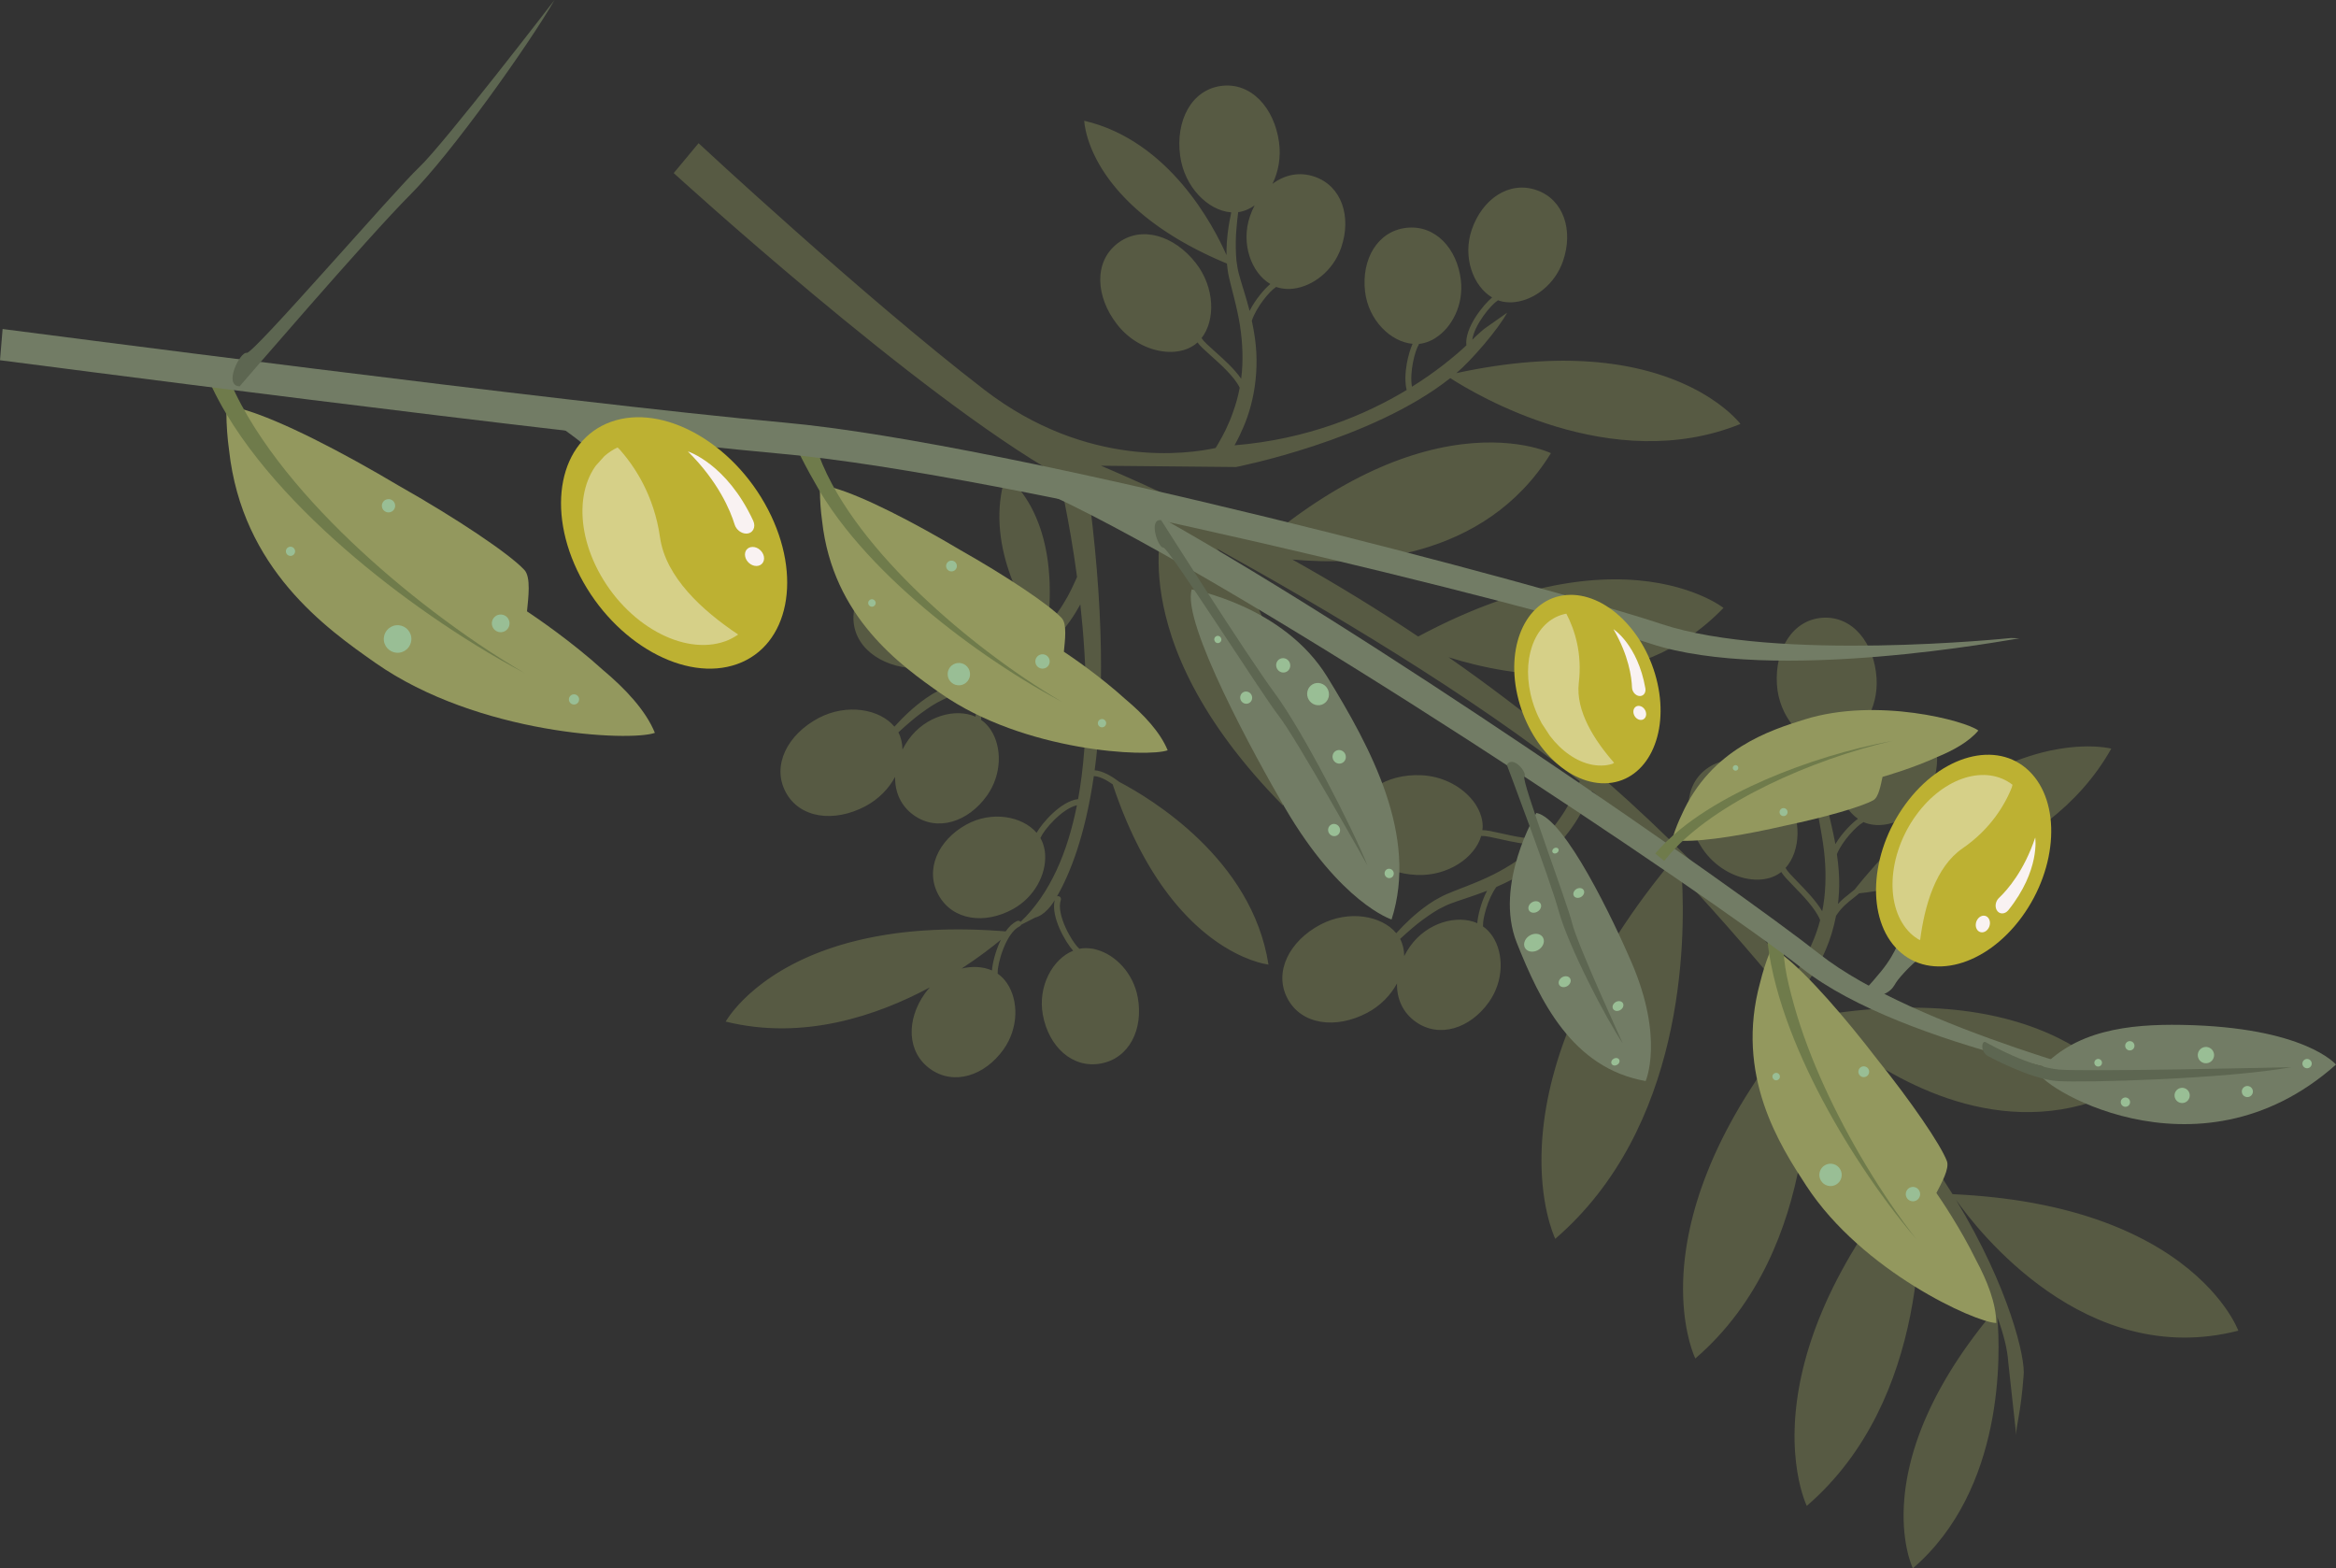 <svg xmlns="http://www.w3.org/2000/svg" xmlns:xlink="http://www.w3.org/1999/xlink" version="1.1" id="Layer_1" x="0px" y="0px" enable-background="new 0 0 1366 1024" xml:space="preserve" viewBox="-127.38 -123.82 809.27 543.29">
<rect x="-127.38" y="-123.82" width="809.27" height="543.29" fill="#333333" stroke="none"/>
<g>
	<path opacity="0.3" fill="#ABB567" enable-background="new    " d="M181.243,199.74c-0.589,0.085-1.173,0.172-1.743,0.264   c-0.271,0.046-0.545,0.088-0.813,0.138c-0.57,0.092-1.146,0.188-1.71,0.291c-0.261,0.045-0.513,0.096-0.77,0.141   c-0.563,0.105-1.131,0.211-1.68,0.32c-0.252,0.051-0.486,0.102-0.729,0.151c-0.561,0.117-1.105,0.23-1.648,0.349   c-0.239,0.052-0.471,0.106-0.705,0.157c-0.543,0.121-1.08,0.245-1.607,0.38c-0.229,0.05-0.442,0.104-0.659,0.161   c-0.531,0.13-1.067,0.261-1.592,0.404c-0.207,0.051-0.406,0.104-0.611,0.155c-0.526,0.146-1.046,0.288-1.563,0.435   c-0.192,0.058-0.389,0.113-0.58,0.168c-0.518,0.147-1.027,0.3-1.528,0.45c-0.187,0.061-0.363,0.113-0.552,0.175   c-0.502,0.154-1.006,0.316-1.495,0.479c-0.175,0.055-0.345,0.111-0.514,0.172c-0.5,0.164-0.991,0.33-1.474,0.502   c-0.158,0.058-0.318,0.107-0.476,0.166c-0.483,0.175-0.972,0.351-1.446,0.527c-0.146,0.059-0.292,0.114-0.437,0.166   c-0.479,0.188-0.956,0.369-1.42,0.556c-0.136,0.053-0.267,0.104-0.396,0.157c-0.479,0.192-0.945,0.384-1.403,0.58   c-0.122,0.051-0.241,0.102-0.361,0.147c-0.464,0.202-0.923,0.4-1.372,0.603c-0.106,0.054-0.221,0.1-0.325,0.146   c-0.46,0.211-0.904,0.416-1.351,0.627c-0.1,0.043-0.195,0.09-0.292,0.135c-0.452,0.218-0.893,0.432-1.32,0.646   c-0.088,0.042-0.173,0.09-0.259,0.133c-0.438,0.22-0.873,0.438-1.304,0.66c-0.071,0.042-0.147,0.08-0.221,0.117   c-0.438,0.23-0.859,0.461-1.278,0.694c-0.066,0.037-0.123,0.064-0.188,0.101c-0.431,0.235-0.849,0.472-1.261,0.713   c-0.047,0.029-0.102,0.056-0.146,0.085c-0.425,0.247-0.837,0.493-1.238,0.734c-0.04,0.021-0.072,0.046-0.115,0.072   c-0.416,0.25-0.827,0.506-1.225,0.754c-0.023,0.021-0.046,0.035-0.073,0.05c-0.409,0.26-0.81,0.521-1.206,0.786   c-0.012,0.006-0.024,0.015-0.035,0.024c-8.589,5.706-13.17,11.358-15.042,14.04c-0.013,0.023-0.021,0.04-0.041,0.059   c-0.069,0.105-0.142,0.205-0.201,0.295c-0.021,0.031-0.041,0.066-0.064,0.097c-0.052,0.077-0.104,0.153-0.143,0.219   c-0.031,0.045-0.053,0.08-0.078,0.117c-0.033,0.055-0.07,0.107-0.104,0.157c-0.028,0.049-0.053,0.093-0.089,0.138   c-0.017,0.025-0.039,0.058-0.049,0.084c-0.038,0.059-0.064,0.112-0.102,0.157c-0.007,0.012-0.006,0.015-0.013,0.021   c-0.105,0.185-0.162,0.285-0.162,0.285c26.842,6.646,52.374-2.007,70.72-11.855c-0.604,0.653-1.175,1.351-1.711,2.099   c-6.485,9.096-6.322,20.33,1.864,26.176c8.188,5.836,18.866,2.336,25.354-6.762c5.3-7.429,5.21-16.97,1.303-22.843   c-0.007-0.016-0.012-0.026-0.022-0.04c-0.016-0.023-0.034-0.048-0.06-0.076c-0.854-1.262-1.891-2.353-3.091-3.208   c-0.055-0.045-0.113-0.072-0.166-0.113c0.031-0.117,0.05-0.233,0.045-0.357c-0.189-2.827,2.783-13.757,7.611-16.034   c0.24-0.111,0.406-0.306,0.499-0.541l4.951-2.526c0,0,3.308-0.484,6.667-5.966c-1.384,5.939,3.885,14.701,6.392,17.492   c-7.051,2.836-12.302,12.257-10.502,22.172c1.998,10.99,10.167,18.708,20.063,16.914c9.894-1.797,14.828-11.895,12.834-22.885   c-1.532-8.439-7.731-14.76-14.229-16.557c-0.263-0.082-0.521-0.146-0.787-0.205c-0.138-0.028-0.271-0.063-0.406-0.089   c-0.025-0.01-0.054-0.018-0.079-0.022c-0.383-0.068-0.745-0.115-1.12-0.141c-1.162-0.122-2.315-0.103-3.437,0.104   c-0.064,0.017-0.131,0.035-0.197,0.049c-0.059-0.102-0.135-0.206-0.231-0.285c-2.15-1.834-7.908-11.582-6.177-16.631   c0.177-0.533-0.102-1.106-0.633-1.285c-0.229-0.09-0.472-0.066-0.688,0.019c4.313-7.494,9.674-20.482,12.759-41.662   c1.999,0.115,4.269,1.264,6.526,2.86c0.063,0.152,0.105,0.306,0.153,0.46c0.083,0.243,0.17,0.481,0.25,0.723   c0.229,0.672,0.459,1.342,0.69,1.998c0.104,0.302,0.214,0.59,0.321,0.892c0.209,0.588,0.426,1.174,0.638,1.747   c0.112,0.318,0.23,0.625,0.354,0.938c0.207,0.55,0.41,1.09,0.622,1.628c0.12,0.307,0.244,0.608,0.37,0.923   c0.206,0.518,0.412,1.045,0.627,1.556c0.123,0.308,0.254,0.602,0.378,0.907c0.207,0.503,0.421,1.01,0.636,1.504   c0.126,0.292,0.254,0.579,0.38,0.859c0.221,0.502,0.436,0.998,0.651,1.478c0.128,0.278,0.254,0.551,0.379,0.822   c0.225,0.485,0.441,0.964,0.667,1.438c0.129,0.267,0.258,0.528,0.386,0.794c0.229,0.466,0.45,0.936,0.683,1.389   c0.121,0.261,0.254,0.515,0.382,0.771c0.223,0.443,0.452,0.899,0.68,1.341c0.138,0.254,0.268,0.495,0.396,0.745   c0.229,0.437,0.459,0.879,0.693,1.304c0.123,0.233,0.256,0.461,0.387,0.69c0.23,0.433,0.471,0.861,0.709,1.285   c0.125,0.221,0.254,0.439,0.379,0.658c0.238,0.42,0.482,0.836,0.725,1.245c0.123,0.214,0.255,0.416,0.371,0.623   c0.25,0.411,0.494,0.817,0.744,1.219c0.121,0.197,0.244,0.395,0.365,0.593c0.25,0.394,0.5,0.789,0.754,1.177   c0.117,0.189,0.241,0.373,0.365,0.563c0.254,0.389,0.501,0.771,0.756,1.146c0.124,0.18,0.242,0.354,0.363,0.528   c0.254,0.375,0.514,0.755,0.766,1.12c0.117,0.169,0.234,0.329,0.354,0.491c0.263,0.371,0.524,0.729,0.78,1.092   c0.121,0.152,0.229,0.31,0.351,0.458c0.264,0.36,0.525,0.711,0.789,1.063c0.114,0.144,0.226,0.292,0.341,0.432   c0.269,0.348,0.53,0.693,0.804,1.031c0.107,0.134,0.213,0.268,0.323,0.404c0.271,0.336,0.545,0.668,0.813,1   c0.105,0.123,0.207,0.25,0.313,0.371c0.272,0.329,0.553,0.653,0.824,0.972c0.102,0.116,0.205,0.232,0.306,0.349   c0.276,0.317,0.56,0.63,0.837,0.941c0.092,0.103,0.188,0.211,0.287,0.313c0.281,0.316,0.563,0.619,0.85,0.92   c0.09,0.099,0.177,0.198,0.268,0.283c0.293,0.31,0.573,0.607,0.862,0.896c0.085,0.088,0.169,0.171,0.255,0.258   c0.292,0.299,0.578,0.586,0.868,0.866c0.076,0.081,0.16,0.164,0.241,0.244c0.293,0.281,0.585,0.56,0.873,0.832   c0.08,0.077,0.158,0.146,0.23,0.22c0.297,0.27,0.592,0.542,0.883,0.802c0.065,0.064,0.143,0.133,0.215,0.2   c0.297,0.264,0.594,0.522,0.893,0.778c0.064,0.054,0.125,0.113,0.195,0.17c0.303,0.258,0.598,0.515,0.896,0.758   c0.057,0.047,0.114,0.1,0.175,0.147c0.304,0.248,0.607,0.497,0.909,0.733c0.055,0.043,0.101,0.086,0.153,0.123   c0.309,0.244,0.607,0.479,0.914,0.715c0.041,0.033,0.093,0.068,0.135,0.101c0.313,0.239,0.617,0.466,0.927,0.688   c0.038,0.029,0.069,0.063,0.113,0.086c0.313,0.228,0.622,0.447,0.938,0.664c0.025,0.022,0.054,0.037,0.084,0.065   c0.317,0.22,0.633,0.433,0.943,0.643c0.021,0.016,0.04,0.025,0.063,0.038c0.317,0.214,0.632,0.418,0.946,0.621   c0.009,0.009,0.027,0.018,0.041,0.028c0.321,0.208,0.645,0.404,0.955,0.599c0.008,0.004,0.014,0.006,0.018,0.006   c4.517,2.768,8.376,4.268,11.047,5.074c0.004,0.002,0.008,0.002,0.008,0.002c0.181,0.059,0.358,0.106,0.537,0.153   c0.058,0.019,0.107,0.03,0.16,0.045c0.115,0.031,0.229,0.064,0.347,0.093c0.079,0.028,0.163,0.051,0.246,0.065   c0.072,0.023,0.147,0.035,0.215,0.06c0.112,0.022,0.216,0.051,0.314,0.078c0.042,0.006,0.079,0.018,0.11,0.024   c0.115,0.031,0.234,0.051,0.348,0.08c0.013-0.002,0.028,0.002,0.039,0.004c1.04,0.229,1.613,0.292,1.613,0.292   c-5.633-36.546-40.91-57.628-51.64-63.245c-2.84-2.154-5.803-3.839-8.574-4.063c3.119-23.092,3.546-55.564-2.743-100.671   c0,0,10.347,5.159,26.547,13.828c-1.558,5.958-3.818,20.405,2.912,40.638c0.02,0.063,0.041,0.126,0.057,0.184   c0.2,0.591,0.406,1.193,0.624,1.794c0.039,0.121,0.087,0.242,0.126,0.355c0.195,0.553,0.398,1.107,0.613,1.669   c0.058,0.146,0.112,0.303,0.174,0.458c0.204,0.525,0.41,1.06,0.625,1.591c0.074,0.178,0.146,0.359,0.221,0.545   c0.209,0.508,0.425,1.025,0.646,1.544c0.085,0.198,0.167,0.396,0.256,0.598c0.215,0.509,0.441,1.024,0.671,1.536   c0.097,0.212,0.192,0.421,0.294,0.636c0.229,0.506,0.469,1.021,0.71,1.535c0.106,0.221,0.21,0.438,0.313,0.658   c0.247,0.515,0.507,1.04,0.77,1.56c0.106,0.22,0.213,0.437,0.326,0.661c0.271,0.539,0.557,1.082,0.838,1.634   c0.113,0.204,0.216,0.409,0.326,0.614c0.313,0.594,0.639,1.198,0.977,1.801c0.085,0.152,0.171,0.313,0.261,0.471   c0.854,1.537,1.758,3.094,2.709,4.666c0.09,0.15,0.188,0.295,0.274,0.442c0.388,0.631,0.773,1.267,1.176,1.901   c0.183,0.28,0.367,0.563,0.541,0.846c0.33,0.51,0.662,1.017,0.998,1.531c0.214,0.323,0.437,0.651,0.658,0.977   c0.313,0.478,0.631,0.949,0.959,1.424c0.24,0.354,0.49,0.707,0.74,1.061c0.313,0.457,0.635,0.914,0.962,1.367   c0.261,0.377,0.534,0.744,0.8,1.117c0.332,0.45,0.657,0.9,0.988,1.346c0.279,0.387,0.572,0.776,0.861,1.159   c0.333,0.44,0.674,0.884,1.01,1.327c0.305,0.396,0.609,0.789,0.924,1.191c0.348,0.438,0.692,0.889,1.051,1.332   c0.322,0.399,0.638,0.799,0.965,1.204c0.363,0.443,0.729,0.896,1.107,1.347c0.324,0.401,0.658,0.809,0.998,1.211   c0.382,0.457,0.771,0.91,1.165,1.371c0.341,0.403,0.685,0.809,1.036,1.213c0.408,0.469,0.819,0.938,1.234,1.402   c0.352,0.401,0.694,0.801,1.058,1.202c0.441,0.493,0.896,0.988,1.349,1.482c0.353,0.382,0.688,0.766,1.047,1.145   c0.513,0.556,1.04,1.113,1.566,1.666c0.312,0.333,0.605,0.66,0.92,0.981c0.85,0.888,1.713,1.777,2.598,2.674   c0,0,10.15-55.483-22.951-89.023c36.557,20.204,88.034,50.565,125.771,80.59c-0.29,0.717-0.721,1.814-1.311,3.02   c-0.541,1.247-1.305,2.779-2.229,4.498c-0.963,1.693-2.069,3.591-3.468,5.523c-1.506,2.189-3.329,4.458-5.454,6.684   c-4.237,0.702-10.347-0.67-14.765-1.662c-2.837-0.64-5.1-1.143-6.516-1.102c0.032-0.287,0.084-0.572,0.099-0.86   c0.098-2.298-0.54-4.629-1.725-6.825c-0.156-0.301-0.329-0.604-0.509-0.901c-0.063-0.107-0.126-0.207-0.192-0.314   c-0.047-0.063-0.087-0.139-0.132-0.209c-0.239-0.35-0.49-0.692-0.751-1.032c-0.128-0.164-0.271-0.318-0.402-0.479   c-0.15-0.182-0.304-0.363-0.459-0.533c-3.861-4.352-10.056-7.589-17.172-7.885c-12.179-0.497-22.339,5.979-22.765,16.373   c-0.426,10.393,9.164,17.686,21.344,18.183c10.824,0.441,20.09-6.052,22.267-13.526c0.108,0.025,0.215,0.042,0.327,0.039   c1.103-0.084,3.55,0.462,6.14,1.048c3.974,0.895,8.813,1.976,12.979,1.896c-1.086,1.011-2.229,2.005-3.452,2.964   c-4.714,3.696-10.313,6.979-16.336,9.534c-3.005,1.304-6.091,2.451-9.184,3.673c-1.55,0.628-3.088,1.215-4.65,2.081   c-0.708,0.395-1.403,0.781-2.103,1.169c-0.703,0.464-1.41,0.917-2.104,1.374c-4.46,3.117-8.046,6.624-11.049,9.918   c-5.037-6.096-16.47-8.146-26.254-2.985c-10.771,5.694-16.293,16.398-11.438,25.601c4.858,9.193,16.812,10.675,27.594,4.979   c4.667-2.463,8.188-6.172,10.357-10.194c-0.127,5.223,1.945,10.065,6.448,13.278c8.186,5.834,18.867,2.334,25.357-6.762   c5.291-7.42,5.201-16.957,1.309-22.831c-0.012-0.014-0.021-0.036-0.031-0.05c-0.024-0.037-0.058-0.07-0.083-0.107   c-0.854-1.246-1.882-2.332-3.065-3.172c-0.056-0.041-0.118-0.08-0.172-0.121c0.032-0.11,0.057-0.238,0.047-0.358   c-0.146-2.177,1.595-9.164,4.61-13.293c1.792-0.777,3.564-1.611,5.291-2.507c3.017-1.556,5.854-3.362,8.446-5.335   c5.205-3.923,9.406-8.464,12.415-12.728c1.526-2.123,2.725-4.193,3.746-6.044c1.007-1.864,1.813-3.51,2.425-4.938   c0.304-0.649,0.532-1.216,0.731-1.714c8.972,7.341,17.058,14.63,23.833,21.726c1.072,1.119,2.146,2.25,3.219,3.393   c-0.237,0.302-0.473,0.597-0.719,0.888c-0.681,0.846-1.371,1.686-2.029,2.52c-0.378,0.465-0.729,0.93-1.096,1.398   c-0.602,0.758-1.202,1.516-1.785,2.272c-0.379,0.491-0.742,0.979-1.108,1.471c-0.55,0.718-1.104,1.441-1.633,2.16   c-0.378,0.498-0.73,0.998-1.103,1.498c-0.507,0.693-1.021,1.396-1.521,2.084c-0.354,0.502-0.701,0.995-1.052,1.494   c-0.488,0.685-0.975,1.372-1.449,2.053c-0.336,0.492-0.664,0.979-0.996,1.47c-0.465,0.68-0.932,1.36-1.381,2.034   c-0.321,0.482-0.633,0.964-0.946,1.445c-0.44,0.673-0.888,1.343-1.313,2.012c-0.307,0.476-0.598,0.951-0.896,1.417   c-0.421,0.673-0.842,1.334-1.248,1.998c-0.285,0.463-0.563,0.92-0.839,1.387c-0.401,0.661-0.811,1.323-1.19,1.983   c-0.273,0.445-0.529,0.894-0.785,1.337c-0.388,0.667-0.775,1.331-1.146,1.985c-0.248,0.438-0.479,0.869-0.726,1.301   c-0.369,0.658-0.739,1.32-1.089,1.974c-0.229,0.426-0.452,0.843-0.675,1.271c-0.356,0.653-0.705,1.313-1.045,1.965   c-0.208,0.406-0.413,0.812-0.621,1.219c-0.334,0.662-0.676,1.32-0.996,1.97c-0.189,0.389-0.379,0.776-0.565,1.165   c-0.316,0.661-0.635,1.315-0.944,1.97c-0.173,0.379-0.344,0.749-0.515,1.12c-0.313,0.663-0.609,1.318-0.898,1.97   c-0.163,0.363-0.322,0.727-0.48,1.085c-0.284,0.656-0.568,1.304-0.844,1.958c-0.146,0.346-0.289,0.691-0.437,1.039   c-0.271,0.652-0.54,1.303-0.803,1.951c-0.131,0.33-0.259,0.658-0.388,0.996c-0.261,0.65-0.515,1.297-0.748,1.941   c-0.126,0.318-0.239,0.633-0.358,0.946c-0.239,0.656-0.479,1.308-0.706,1.951c-0.104,0.297-0.207,0.597-0.312,0.891   c-0.23,0.651-0.445,1.3-0.664,1.945c-0.096,0.288-0.188,0.565-0.28,0.848c-0.209,0.652-0.415,1.3-0.615,1.947   c-0.082,0.264-0.157,0.527-0.242,0.791c-0.202,0.657-0.393,1.303-0.572,1.949c-0.074,0.25-0.144,0.496-0.209,0.739   c-0.186,0.657-0.357,1.298-0.532,1.943c-0.059,0.231-0.122,0.461-0.184,0.689c-0.166,0.656-0.334,1.303-0.489,1.947   c-0.051,0.218-0.1,0.428-0.148,0.635c-0.153,0.663-0.307,1.306-0.448,1.947c-0.043,0.194-0.084,0.389-0.126,0.582   c-0.141,0.657-0.276,1.305-0.407,1.948c-0.03,0.173-0.068,0.354-0.104,0.523c-0.127,0.657-0.245,1.306-0.359,1.948   c-0.029,0.158-0.056,0.314-0.083,0.474c-0.112,0.653-0.223,1.308-0.321,1.954c-0.021,0.132-0.04,0.271-0.064,0.403   c-0.096,0.657-0.191,1.317-0.282,1.963c-0.015,0.116-0.025,0.231-0.046,0.342c-0.09,0.664-0.168,1.324-0.237,1.976   c-0.018,0.088-0.023,0.184-0.036,0.273c-0.073,0.667-0.143,1.331-0.197,1.985c-0.007,0.071-0.019,0.137-0.021,0.205   c-0.063,0.678-0.118,1.34-0.164,1.997c-0.003,0.047-0.007,0.093-0.011,0.136c-0.05,0.685-0.094,1.356-0.125,2.024   c-0.002,0.015-0.002,0.031-0.001,0.052c-1.001,19.775,4.169,31.249,4.619,32.21c0.021,0.042,0.033,0.072,0.033,0.072   c44.588-38.411,45.209-102.684,43.854-125.635c14.181,15.256,28.642,31.959,42.271,48.874c-0.707,0.841-1.421,1.688-2.118,2.522   c-0.252,0.316-0.502,0.633-0.758,0.951c-0.646,0.784-1.284,1.571-1.907,2.351c-0.285,0.358-0.562,0.716-0.835,1.069   c-0.578,0.733-1.156,1.465-1.715,2.195c-0.304,0.389-0.583,0.771-0.878,1.156c-0.529,0.688-1.056,1.38-1.563,2.065   c-0.284,0.393-0.564,0.774-0.853,1.162c-0.5,0.675-0.992,1.356-1.477,2.032c-0.276,0.375-0.538,0.756-0.808,1.132   c-0.478,0.674-0.95,1.346-1.416,2.018c-0.262,0.377-0.514,0.75-0.768,1.123c-0.453,0.668-0.908,1.33-1.348,1.986   c-0.248,0.371-0.48,0.736-0.726,1.104c-0.436,0.659-0.862,1.317-1.283,1.968c-0.229,0.36-0.456,0.718-0.682,1.077   c-0.415,0.653-0.831,1.313-1.226,1.952c-0.217,0.357-0.433,0.702-0.643,1.056c-0.396,0.646-0.791,1.3-1.168,1.942   c-0.202,0.336-0.396,0.679-0.592,1.014c-0.377,0.646-0.756,1.302-1.121,1.938c-0.188,0.331-0.36,0.659-0.549,0.987   c-0.356,0.643-0.725,1.293-1.066,1.933c-0.166,0.308-0.331,0.62-0.502,0.937c-0.346,0.646-0.682,1.293-1.019,1.938   c-0.161,0.3-0.308,0.602-0.466,0.896c-0.326,0.646-0.647,1.293-0.969,1.927c-0.138,0.295-0.285,0.584-0.423,0.873   c-0.313,0.641-0.623,1.274-0.922,1.919c-0.127,0.274-0.258,0.548-0.386,0.829c-0.296,0.637-0.588,1.278-0.872,1.914   c-0.117,0.264-0.236,0.522-0.35,0.791c-0.281,0.636-0.559,1.275-0.825,1.903c-0.108,0.261-0.211,0.507-0.315,0.759   c-0.269,0.639-0.529,1.276-0.776,1.907c-0.093,0.238-0.188,0.47-0.276,0.705c-0.254,0.644-0.503,1.275-0.737,1.906   c-0.083,0.229-0.168,0.447-0.25,0.676c-0.238,0.638-0.469,1.271-0.689,1.896c-0.073,0.211-0.146,0.416-0.225,0.623   c-0.217,0.637-0.434,1.271-0.643,1.9c-0.064,0.196-0.127,0.393-0.19,0.584c-0.207,0.638-0.404,1.27-0.6,1.899   c-0.057,0.176-0.112,0.356-0.169,0.531c-0.191,0.642-0.38,1.272-0.56,1.898c-0.051,0.168-0.09,0.331-0.139,0.497   c-0.188,0.633-0.356,1.264-0.522,1.889c-0.037,0.15-0.075,0.304-0.115,0.453c-0.163,0.638-0.32,1.268-0.473,1.893   c-0.036,0.134-0.068,0.263-0.101,0.398c-0.147,0.64-0.297,1.271-0.436,1.896c-0.024,0.114-0.051,0.232-0.075,0.354   c-0.138,0.638-0.271,1.266-0.394,1.891c-0.021,0.104-0.039,0.21-0.06,0.306c-0.134,0.637-0.249,1.271-0.355,1.892   c-0.014,0.092-0.03,0.179-0.044,0.264c-0.113,0.643-0.217,1.269-0.313,1.889c-0.009,0.076-0.021,0.146-0.033,0.219   c-0.099,0.637-0.189,1.269-0.271,1.891c-0.014,0.052-0.015,0.104-0.021,0.152c-0.09,0.646-0.165,1.275-0.235,1.903   c-0.003,0.032-0.007,0.063-0.013,0.095c-0.069,0.646-0.138,1.281-0.194,1.908c-0.005,0.016,0,0.028-0.013,0.042   c-1.479,16.19,1.713,26.879,3.181,30.778c0.003,0.01,0.013,0.025,0.02,0.037c0.051,0.135,0.099,0.269,0.144,0.383   c0.018,0.039,0.027,0.069,0.04,0.096c0.034,0.103,0.069,0.188,0.104,0.266c0.024,0.055,0.044,0.103,0.063,0.147   c0.021,0.049,0.041,0.1,0.06,0.141c0.034,0.085,0.065,0.151,0.095,0.216c0.003,0.002-0.001,0.007-0.001,0.007   c0.109,0.239,0.171,0.371,0.171,0.371c44.259-38.132,39.703-104.968,38.476-117.102c13.682,17.026,26.497,34.25,37.328,50.4   c-0.576,0.691-1.162,1.383-1.726,2.07c-0.285,0.342-0.555,0.68-0.824,1.019c-0.623,0.762-1.244,1.519-1.841,2.274   c-0.325,0.405-0.638,0.808-0.954,1.214c-0.534,0.682-1.08,1.37-1.604,2.047c-0.316,0.417-0.625,0.825-0.936,1.235   c-0.507,0.668-1.016,1.332-1.509,1.988c-0.304,0.414-0.598,0.819-0.9,1.237c-0.477,0.65-0.958,1.3-1.423,1.947   c-0.294,0.41-0.577,0.822-0.867,1.228c-0.452,0.645-0.908,1.287-1.354,1.92c-0.276,0.409-0.545,0.813-0.822,1.222   c-0.434,0.63-0.868,1.267-1.285,1.895c-0.266,0.401-0.521,0.79-0.786,1.194c-0.409,0.622-0.825,1.25-1.222,1.873   c-0.256,0.395-0.494,0.783-0.741,1.17c-0.392,0.621-0.787,1.25-1.166,1.861c-0.229,0.385-0.459,0.762-0.687,1.145   c-0.377,0.611-0.755,1.235-1.12,1.854c-0.221,0.366-0.428,0.732-0.647,1.103c-0.354,0.619-0.713,1.232-1.058,1.84   c-0.207,0.368-0.406,0.727-0.605,1.086c-0.341,0.61-0.681,1.222-1.014,1.832c-0.187,0.345-0.371,0.692-0.558,1.048   c-0.325,0.61-0.647,1.215-0.966,1.823c-0.177,0.332-0.343,0.668-0.508,1.004c-0.309,0.609-0.626,1.222-0.923,1.82   c-0.16,0.322-0.315,0.646-0.468,0.971c-0.299,0.604-0.594,1.216-0.874,1.815c-0.15,0.313-0.29,0.612-0.438,0.929   c-0.271,0.604-0.553,1.215-0.816,1.813c-0.138,0.305-0.268,0.594-0.397,0.896c-0.267,0.604-0.527,1.21-0.774,1.811   c-0.124,0.284-0.238,0.566-0.355,0.851c-0.256,0.601-0.505,1.207-0.739,1.801c-0.107,0.275-0.223,0.548-0.326,0.817   c-0.231,0.604-0.467,1.204-0.69,1.798c-0.098,0.261-0.19,0.52-0.287,0.774c-0.223,0.599-0.438,1.196-0.651,1.786   c-0.087,0.25-0.17,0.497-0.252,0.74c-0.214,0.601-0.412,1.188-0.611,1.784c-0.08,0.23-0.15,0.463-0.229,0.7   c-0.189,0.593-0.379,1.188-0.56,1.776c-0.073,0.217-0.137,0.436-0.201,0.647c-0.179,0.6-0.354,1.191-0.527,1.775   c-0.055,0.209-0.114,0.414-0.171,0.617c-0.164,0.592-0.328,1.187-0.48,1.771c-0.058,0.189-0.104,0.377-0.15,0.564   c-0.152,0.602-0.307,1.188-0.446,1.774c-0.038,0.173-0.084,0.347-0.122,0.521c-0.143,0.586-0.28,1.186-0.405,1.765   c-0.037,0.164-0.072,0.323-0.104,0.481c-0.128,0.59-0.253,1.181-0.37,1.759c-0.023,0.147-0.059,0.291-0.087,0.438   c-0.107,0.595-0.226,1.181-0.322,1.765c-0.024,0.129-0.047,0.259-0.07,0.387c-0.104,0.598-0.201,1.184-0.294,1.764   c-0.019,0.113-0.033,0.223-0.05,0.332c-0.094,0.594-0.175,1.186-0.254,1.764c-0.015,0.097-0.022,0.194-0.043,0.289   c-0.072,0.594-0.146,1.178-0.215,1.762c-0.005,0.077-0.019,0.158-0.025,0.236c-0.064,0.594-0.123,1.182-0.184,1.76   c-0.003,0.064-0.008,0.127-0.015,0.188c-0.061,0.598-0.104,1.189-0.146,1.77c-0.005,0.041-0.007,0.088-0.016,0.132   c-0.044,0.599-0.073,1.191-0.104,1.775c0,0.021-0.008,0.043-0.005,0.068c-0.028,0.603-0.058,1.194-0.069,1.778   c0.004,0.007-0.004,0.013-0.004,0.013c-0.361,11.881,1.768,20.142,3.132,24.119c0.009,0.031,0.021,0.059,0.034,0.087   c0.055,0.157,0.107,0.313,0.158,0.472c0.021,0.056,0.039,0.104,0.063,0.156c0.038,0.111,0.081,0.224,0.118,0.322   c0.027,0.082,0.06,0.157,0.09,0.231c0.021,0.063,0.052,0.127,0.068,0.188c0.041,0.105,0.075,0.198,0.112,0.286   c0.017,0.025,0.021,0.05,0.03,0.072c0.245,0.603,0.397,0.919,0.397,0.919c42.696-36.79,39.965-100.306,38.613-115.623   c11.895,17.925,21.254,34.452,26.525,47.835c-0.513,0.604-1.02,1.215-1.518,1.813c-0.216,0.26-0.416,0.512-0.628,0.77   c-0.465,0.584-0.939,1.152-1.394,1.73c-0.241,0.299-0.474,0.6-0.714,0.903c-0.406,0.521-0.822,1.043-1.22,1.563   c-0.242,0.313-0.476,0.622-0.707,0.936c-0.383,0.5-0.771,1.008-1.141,1.514c-0.241,0.313-0.468,0.627-0.695,0.947   c-0.361,0.481-0.721,0.975-1.063,1.457c-0.229,0.313-0.451,0.634-0.678,0.947c-0.336,0.479-0.682,0.962-1.01,1.437   c-0.219,0.313-0.422,0.619-0.637,0.935c-0.32,0.475-0.646,0.945-0.962,1.424c-0.202,0.309-0.401,0.611-0.604,0.914   c-0.309,0.477-0.612,0.939-0.916,1.406c-0.19,0.305-0.383,0.6-0.569,0.898c-0.298,0.473-0.587,0.934-0.871,1.396   c-0.181,0.296-0.354,0.587-0.531,0.875c-0.279,0.466-0.565,0.929-0.84,1.395c-0.169,0.284-0.326,0.563-0.488,0.841   c-0.271,0.47-0.541,0.936-0.807,1.396c-0.15,0.271-0.303,0.543-0.45,0.813c-0.265,0.466-0.521,0.931-0.769,1.386   c-0.146,0.271-0.286,0.533-0.431,0.798c-0.246,0.466-0.49,0.918-0.727,1.377c-0.13,0.256-0.266,0.514-0.392,0.766   c-0.235,0.464-0.469,0.926-0.694,1.385c-0.119,0.24-0.237,0.479-0.351,0.727c-0.229,0.463-0.451,0.925-0.671,1.379   c-0.107,0.238-0.212,0.463-0.315,0.699c-0.217,0.465-0.43,0.92-0.631,1.381c-0.1,0.224-0.198,0.447-0.297,0.672   c-0.204,0.455-0.403,0.914-0.594,1.371c-0.089,0.213-0.184,0.431-0.271,0.638c-0.188,0.459-0.379,0.929-0.56,1.38   c-0.082,0.195-0.162,0.396-0.245,0.597c-0.178,0.47-0.354,0.928-0.525,1.381c-0.069,0.192-0.144,0.384-0.211,0.567   c-0.17,0.463-0.336,0.925-0.499,1.38c-0.063,0.181-0.124,0.354-0.188,0.533c-0.161,0.459-0.316,0.921-0.469,1.372   c-0.054,0.166-0.106,0.343-0.162,0.498c-0.151,0.464-0.299,0.924-0.438,1.383c-0.049,0.15-0.094,0.31-0.146,0.47   c-0.141,0.466-0.271,0.92-0.401,1.374c-0.038,0.145-0.082,0.283-0.122,0.431c-0.13,0.459-0.258,0.92-0.377,1.375   c-0.033,0.134-0.07,0.263-0.102,0.395c-0.123,0.469-0.241,0.925-0.349,1.385c-0.027,0.119-0.059,0.231-0.084,0.347   c-0.115,0.477-0.221,0.938-0.315,1.399c-0.023,0.103-0.046,0.201-0.068,0.294c-0.104,0.479-0.198,0.943-0.291,1.409   c-0.021,0.082-0.039,0.169-0.055,0.264c-0.094,0.475-0.184,0.938-0.266,1.4c-0.011,0.07-0.021,0.146-0.033,0.224   c-0.082,0.471-0.157,0.944-0.234,1.41c-0.01,0.059-0.016,0.11-0.025,0.176c-0.075,0.479-0.142,0.951-0.209,1.416   c0,0.051-0.007,0.093-0.016,0.131c-0.061,0.482-0.117,0.963-0.173,1.437c-0.006,0.022-0.009,0.057-0.013,0.075   c-0.058,0.49-0.103,0.977-0.146,1.45c0.001,0.005-0.006,0.014-0.004,0.021c-1.383,15.051,2.572,23.823,2.896,24.515l0.005-0.002   c0.013,0.03,0.022,0.048,0.022,0.048c31.867-27.447,30.313-74.561,29.275-87.018c2.172,5.916,3.479,11.15,3.765,15.55l2.776,25.336   c-0.104-3.354,1.543-7.145,2.539-20.5c0.811-5.751-4.854-30.382-23.411-61.037c7.36,10.458,44.813,58.965,97.806,45.34   c0,0-0.08-0.213-0.242-0.596c-1.334-3.092-8.691-17.922-30.92-30.104c-0.044-0.021-0.091-0.047-0.131-0.065   c-0.565-0.31-1.137-0.611-1.723-0.918c-0.087-0.052-0.193-0.103-0.293-0.152c-0.53-0.271-1.069-0.551-1.617-0.821   c-0.144-0.068-0.271-0.134-0.408-0.198c-0.52-0.262-1.044-0.514-1.574-0.761c-0.166-0.078-0.333-0.149-0.5-0.231   c-0.513-0.237-1.031-0.475-1.558-0.713c-0.188-0.082-0.38-0.17-0.567-0.254c-0.517-0.225-1.036-0.45-1.563-0.676   c-0.204-0.082-0.406-0.166-0.614-0.254c-0.53-0.225-1.063-0.436-1.6-0.654c-0.222-0.085-0.438-0.171-0.653-0.258   c-0.541-0.217-1.096-0.426-1.65-0.635c-0.219-0.082-0.438-0.166-0.653-0.25c-0.584-0.213-1.175-0.426-1.763-0.633   c-0.213-0.074-0.416-0.146-0.625-0.229c-0.647-0.222-1.313-0.438-1.979-0.659c-0.161-0.055-0.314-0.109-0.475-0.166   c-1.678-0.543-3.396-1.07-5.173-1.57c-0.168-0.047-0.342-0.096-0.506-0.144c-0.713-0.2-1.428-0.395-2.149-0.589   c-0.316-0.083-0.647-0.161-0.971-0.246c-0.585-0.15-1.175-0.303-1.771-0.453c-0.387-0.089-0.775-0.177-1.163-0.269   c-0.548-0.129-1.099-0.259-1.653-0.386c-0.42-0.094-0.855-0.184-1.285-0.276c-0.541-0.121-1.071-0.23-1.612-0.349   c-0.453-0.096-0.916-0.181-1.373-0.271c-0.534-0.106-1.071-0.211-1.613-0.313c-0.473-0.086-0.953-0.176-1.438-0.268   c-0.54-0.093-1.078-0.186-1.631-0.28c-0.488-0.087-0.988-0.167-1.49-0.251c-0.551-0.084-1.105-0.173-1.666-0.258   c-0.514-0.073-1.021-0.148-1.537-0.227c-0.565-0.084-1.136-0.155-1.707-0.23c-0.523-0.076-1.049-0.143-1.576-0.209   c-0.582-0.068-1.181-0.139-1.768-0.215c-0.537-0.06-1.063-0.121-1.603-0.178c-0.615-0.07-1.236-0.129-1.854-0.193   c-0.533-0.055-1.063-0.109-1.604-0.153c-0.65-0.067-1.313-0.118-1.975-0.168c-0.52-0.046-1.036-0.091-1.564-0.136   c-0.745-0.055-1.492-0.106-2.252-0.149c-0.459-0.03-0.908-0.071-1.374-0.097c-1.178-0.066-2.376-0.132-3.58-0.186   c-2.431-3.927-5.044-7.925-7.874-11.979c-6.074-8.686-14.998-22.354-27.559-39.214c18.677,13.768,55.947,34.178,94.479,14.852   c0,0-0.124-0.188-0.371-0.528l0.006-0.002c-2.014-2.812-12.866-16.405-38.646-23.463c-0.063-0.019-0.127-0.036-0.192-0.054   c-0.615-0.17-1.25-0.333-1.89-0.496c-0.104-0.024-0.216-0.055-0.323-0.077c-0.601-0.152-1.205-0.293-1.818-0.438   c-0.146-0.03-0.287-0.064-0.436-0.102c-0.586-0.135-1.179-0.266-1.783-0.388c-0.163-0.038-0.331-0.069-0.5-0.107   c-0.59-0.115-1.183-0.234-1.785-0.345c-0.188-0.041-0.367-0.071-0.559-0.11c-0.595-0.106-1.197-0.213-1.81-0.314   c-0.192-0.028-0.39-0.067-0.584-0.098c-0.617-0.104-1.236-0.195-1.87-0.293c-0.191-0.022-0.387-0.055-0.583-0.082   c-0.65-0.092-1.316-0.18-1.982-0.263c-0.18-0.024-0.35-0.051-0.529-0.071c-0.736-0.088-1.486-0.174-2.239-0.256   c-0.113-0.01-0.224-0.021-0.33-0.033c-1.768-0.184-3.58-0.332-5.438-0.454c-0.088-0.001-0.178-0.011-0.265-0.012   c-0.821-0.048-1.649-0.094-2.484-0.135c-0.283-0.014-0.578-0.02-0.865-0.028c-0.646-0.029-1.295-0.05-1.952-0.064   c-0.369-0.011-0.746-0.021-1.112-0.026c-0.593-0.012-1.183-0.021-1.791-0.025c-0.408-0.002-0.821-0.004-1.237-0.007   c-0.569,0.006-1.143,0.005-1.729,0.011c-0.438,0.002-0.882,0.013-1.331,0.02c-0.57,0.011-1.133,0.021-1.706,0.038   c-0.465,0.016-0.938,0.029-1.403,0.048c-0.57,0.021-1.143,0.046-1.709,0.068c-0.485,0.023-0.979,0.046-1.472,0.072   c-0.568,0.031-1.143,0.066-1.722,0.099c-0.504,0.037-1.013,0.069-1.52,0.105c-0.577,0.039-1.159,0.083-1.747,0.128   c-0.52,0.047-1.037,0.088-1.563,0.131c-0.594,0.06-1.19,0.114-1.793,0.166c-0.525,0.058-1.053,0.107-1.584,0.16   c-0.62,0.065-1.253,0.144-1.878,0.211c-0.521,0.063-1.041,0.121-1.563,0.182c-0.671,0.078-1.354,0.17-2.023,0.267   c-0.501,0.057-1.002,0.123-1.503,0.19c-0.756,0.104-1.521,0.223-2.285,0.336c-0.333,0.054-0.66,0.093-0.992,0.145   c-2.426-3.104-4.943-6.282-7.597-9.544c0.396-0.517,0.866-1.138,1.416-1.949c0.891-1.269,1.872-2.817,2.932-4.651   c1.034-1.838,2.184-3.943,3.19-6.354c1.461-3.391,2.704-7.362,3.541-11.688c1.845-2.88,3.994-4.564,5.947-6.102   c0.717-0.563,1.41-1.105,2.044-1.683c12.663-1.408,64.532-9.557,87.366-50.127c0,0-0.278-0.078-0.813-0.178   c-0.009-0.004-0.021-0.004-0.031-0.006c-0.091-0.017-0.183-0.031-0.283-0.054c-0.037-0.004-0.078-0.01-0.114-0.016   c-0.081-0.021-0.159-0.027-0.252-0.043c-0.068-0.015-0.155-0.023-0.231-0.037c-0.063-0.014-0.125-0.018-0.189-0.025   c-0.107-0.018-0.226-0.036-0.345-0.051c-0.046-0.012-0.091-0.01-0.133-0.021c-0.147-0.019-0.311-0.038-0.479-0.061   c-0.02,0-0.036-0.004-0.058-0.004c-3.426-0.399-9.715-0.631-18.088,1.146c-0.009-0.004-0.014-0.002-0.016,0   c-0.457,0.097-0.925,0.205-1.395,0.306c-0.021,0.01-0.046,0.017-0.066,0.021c-0.453,0.104-0.91,0.215-1.375,0.336   c-0.033,0.012-0.068,0.019-0.1,0.021c-0.453,0.117-0.91,0.238-1.377,0.368c-0.05,0.013-0.099,0.03-0.146,0.046   c-0.454,0.119-0.908,0.253-1.367,0.389c-0.059,0.017-0.124,0.04-0.188,0.059c-0.447,0.136-0.896,0.271-1.354,0.415   c-0.077,0.028-0.154,0.051-0.236,0.084c-0.438,0.141-0.893,0.29-1.34,0.442c-0.098,0.028-0.186,0.06-0.272,0.095   c-0.442,0.153-0.896,0.313-1.345,0.479c-0.1,0.031-0.202,0.072-0.307,0.107c-0.438,0.166-0.892,0.334-1.338,0.506   c-0.113,0.048-0.229,0.094-0.343,0.137c-0.438,0.172-0.889,0.353-1.339,0.538c-0.121,0.052-0.242,0.103-0.357,0.151   c-0.447,0.186-0.896,0.376-1.346,0.572c-0.138,0.057-0.272,0.116-0.404,0.176c-0.438,0.191-0.879,0.395-1.33,0.604   c-0.145,0.063-0.293,0.133-0.438,0.201c-0.44,0.207-0.88,0.42-1.329,0.637c-0.152,0.07-0.313,0.148-0.463,0.229   c-0.441,0.211-0.886,0.438-1.323,0.663c-0.171,0.081-0.337,0.17-0.5,0.254c-0.438,0.229-0.882,0.463-1.324,0.701   c-0.181,0.097-0.354,0.184-0.521,0.282c-0.444,0.242-0.888,0.486-1.336,0.738c-0.181,0.096-0.36,0.201-0.543,0.309   c-0.44,0.248-0.886,0.513-1.329,0.771c-0.188,0.112-0.382,0.224-0.573,0.344c-0.438,0.259-0.875,0.528-1.314,0.804   c-0.202,0.12-0.407,0.248-0.608,0.375c-0.439,0.271-0.881,0.555-1.316,0.839c-0.211,0.136-0.42,0.271-0.627,0.404   c-0.438,0.287-0.884,0.587-1.328,0.88c-0.215,0.146-0.432,0.297-0.646,0.438c-0.438,0.299-0.874,0.607-1.319,0.918   c-0.226,0.156-0.446,0.318-0.675,0.474c-0.438,0.313-0.871,0.635-1.312,0.951c-0.235,0.173-0.476,0.344-0.707,0.518   c-0.437,0.323-0.882,0.655-1.313,0.987c-0.243,0.188-0.479,0.368-0.725,0.554c-0.438,0.34-0.873,0.684-1.313,1.028   c-0.25,0.197-0.493,0.393-0.749,0.597c-0.433,0.346-0.869,0.707-1.303,1.065c-0.254,0.205-0.513,0.414-0.771,0.63   c-0.434,0.363-0.869,0.733-1.307,1.108c-0.262,0.224-0.523,0.447-0.789,0.675c-0.438,0.376-0.867,0.766-1.306,1.151   c-0.27,0.24-0.534,0.472-0.813,0.715c-0.432,0.385-0.864,0.789-1.302,1.191c-0.271,0.254-0.55,0.502-0.821,0.763   c-0.438,0.405-0.872,0.816-1.309,1.237c-0.276,0.269-0.562,0.526-0.84,0.794c-0.433,0.425-0.87,0.854-1.308,1.287   c-0.287,0.281-0.565,0.558-0.858,0.843c-0.433,0.438-0.867,0.887-1.307,1.336c-0.288,0.294-0.573,0.581-0.866,0.883   c-0.439,0.453-0.881,0.926-1.319,1.396c-0.291,0.307-0.575,0.604-0.865,0.919c-0.439,0.474-0.891,0.962-1.336,1.449   c-0.29,0.318-0.568,0.627-0.863,0.953c-0.451,0.5-0.906,1.017-1.354,1.531c-0.288,0.326-0.573,0.641-0.854,0.969   c-0.471,0.536-0.939,1.095-1.413,1.648c-0.274,0.315-0.545,0.627-0.817,0.951c-0.521,0.62-1.039,1.252-1.568,1.892   c-0.219,0.271-0.441,0.535-0.664,0.807c-0.314,0.387-0.633,0.792-0.947,1.186c-0.541,0.468-1.127,0.941-1.765,1.439   c-1.27,0.995-2.675,2.102-4.053,3.583c0.055-0.481,0.114-0.963,0.168-1.44c0.322-3.239,0.368-6.605,0.118-9.988   c-0.136-1.945-0.362-3.895-0.636-5.83c1.939-4.729,6.982-9.863,8.914-10.879c0.117-0.061,0.212-0.141,0.285-0.233   c0.064,0.025,0.127,0.067,0.182,0.089c1.052,0.445,2.175,0.724,3.333,0.857c0.364,0.057,0.737,0.092,1.118,0.107   c0.033,0.002,0.063-0.002,0.089,0c0.139,0.004,0.274-0.006,0.409-0.002c0.271-0.002,0.544-0.015,0.821-0.025   c6.732-0.336,14.157-5.133,17.502-13.04c4.358-10.286,1.755-21.218-7.505-25.137c-5.094-2.165-10.313-1.38-14.697,1.468   c2.305-3.959,3.621-8.897,3.281-14.184c-0.791-12.164-8.305-21.576-18.681-20.902c-10.385,0.676-16.62,10.982-15.834,23.143   c0.718,10.965,8.354,19.572,16.134,20.766c0.058,0.009,0.104,0.017,0.155,0.025c-1.236,4.284-2.354,9.185-2.674,14.623   c-0.021,0.83-0.047,1.668-0.076,2.515c0.032,0.791,0.063,1.593,0.104,2.397c0.084,1.785,0.386,3.398,0.662,5.058   c0.579,3.271,1.216,6.502,1.679,9.748c0.971,6.47,1.104,12.955,0.423,18.903c-0.175,1.543-0.427,3.043-0.719,4.498   c-2.116-3.59-5.563-7.155-8.407-10.07c-1.854-1.896-3.599-3.698-4.106-4.68c-0.052-0.099-0.118-0.182-0.191-0.25   c5.229-5.771,5.904-17.077-0.135-26.067c-6.799-10.112-18.034-14.474-26.664-8.672c-8.631,5.805-8.835,17.852-2.04,27.97   c4.294,6.39,10.961,10.077,17.084,10.714c0.026,0.002,0.051,0.008,0.086,0.006c0.323,0.035,0.643,0.064,0.968,0.078   c0.055,0.001,0.105,0.007,0.156,0.008c0.044,0.005,0.093,0.003,0.145,0.001c0.28,0.012,0.563,0.01,0.845,0.004   c0.019,0.006,0.032,0.007,0.05,0.006c2.729-0.058,5.27-0.759,7.334-2.146c0.236-0.155,0.467-0.329,0.69-0.507   c0.71,1.221,2.317,2.877,4.333,4.955c3.155,3.238,7.526,7.733,9.146,11.709c-0.782,2.972-1.763,5.715-2.846,8.14   c-0.915,2.196-1.947,4.139-2.896,5.846c-0.97,1.686-1.88,3.141-2.658,4.256c-0.185,0.28-0.359,0.555-0.534,0.813   c-27.144-32.813-65.776-72.418-119.795-110.102c21.857,6.866,64.792,14.525,95.235-17.103c0,0-0.179-0.14-0.526-0.379l0.008-0.004   c-2.76-1.924-16.81-10.685-42.111-9.376c-0.063-0.003-0.126,0.002-0.189,0.01c-0.618,0.034-1.252,0.071-1.896,0.114   c-0.125,0.014-0.25,0.026-0.377,0.031c-0.583,0.043-1.165,0.088-1.762,0.146c-0.169,0.018-0.338,0.033-0.497,0.044   c-0.563,0.058-1.125,0.119-1.694,0.181c-0.194,0.021-0.395,0.05-0.595,0.07c-0.542,0.063-1.091,0.13-1.642,0.205   c-0.226,0.031-0.447,0.057-0.671,0.092c-0.538,0.072-1.079,0.154-1.627,0.237c-0.239,0.036-0.481,0.078-0.724,0.114   c-0.541,0.084-1.084,0.178-1.627,0.272c-0.257,0.046-0.505,0.085-0.761,0.132c-0.555,0.096-1.112,0.209-1.668,0.314   c-0.258,0.05-0.506,0.099-0.761,0.146c-0.572,0.119-1.155,0.236-1.739,0.365c-0.244,0.053-0.487,0.104-0.737,0.154   c-0.624,0.145-1.253,0.29-1.89,0.441c-0.215,0.047-0.421,0.097-0.629,0.148c-0.809,0.194-1.614,0.393-2.432,0.608   c-0.05,0.012-0.094,0.024-0.138,0.037c-0.875,0.229-1.75,0.471-2.635,0.719c-0.229,0.063-0.461,0.136-0.682,0.197   c-0.654,0.19-1.308,0.373-1.957,0.576c-0.354,0.105-0.717,0.221-1.063,0.334c-0.547,0.163-1.089,0.336-1.633,0.515   c-0.404,0.124-0.809,0.267-1.215,0.399c-0.508,0.172-1.018,0.34-1.529,0.519c-0.43,0.146-0.864,0.302-1.293,0.452   c-0.5,0.176-1.003,0.353-1.505,0.538c-0.453,0.161-0.903,0.337-1.354,0.505c-0.488,0.184-0.987,0.373-1.49,0.563   c-0.465,0.178-0.936,0.361-1.403,0.543c-0.494,0.2-0.993,0.396-1.493,0.603c-0.476,0.188-0.956,0.388-1.437,0.59   c-0.5,0.209-1.01,0.421-1.512,0.637c-0.489,0.204-0.979,0.416-1.471,0.632c-0.507,0.222-1.022,0.446-1.54,0.679   c-0.495,0.222-0.979,0.443-1.485,0.669c-0.523,0.238-1.052,0.482-1.584,0.729c-0.492,0.23-0.985,0.462-1.48,0.701   c-0.549,0.26-1.099,0.529-1.646,0.792c-0.488,0.242-0.979,0.479-1.475,0.729c-0.581,0.284-1.157,0.584-1.743,0.879   c-0.471,0.244-0.94,0.475-1.426,0.72c-0.656,0.343-1.318,0.694-1.985,1.048c-0.353,0.187-0.696,0.359-1.048,0.549   c-13.584-9.083-28.089-18.008-43.575-26.672c22.784,2.107,66.473,0.563,89.563-36.842c0,0-0.206-0.104-0.593-0.27l0.002,0.001   c-3.104-1.295-18.69-6.891-43.152-0.256c-0.049,0.017-0.099,0.027-0.144,0.041c-0.618,0.167-1.243,0.341-1.869,0.525   c-0.108,0.035-0.222,0.066-0.329,0.102c-0.568,0.17-1.146,0.343-1.727,0.523c-0.147,0.051-0.295,0.096-0.446,0.143   c-0.545,0.184-1.093,0.353-1.65,0.545c-0.173,0.062-0.352,0.115-0.528,0.181c-0.529,0.184-1.063,0.366-1.604,0.563   c-0.196,0.068-0.396,0.146-0.589,0.219c-0.529,0.188-1.063,0.389-1.592,0.589c-0.21,0.088-0.424,0.163-0.636,0.248   c-0.528,0.209-1.062,0.418-1.589,0.635c-0.221,0.092-0.438,0.18-0.66,0.264c-0.539,0.229-1.079,0.46-1.621,0.688   c-0.219,0.094-0.438,0.187-0.658,0.285c-0.563,0.244-1.127,0.5-1.694,0.756c-0.208,0.093-0.408,0.184-0.612,0.274   c-0.614,0.283-1.239,0.576-1.86,0.882c-0.164,0.07-0.319,0.149-0.48,0.224c-1.579,0.771-3.188,1.579-4.814,2.446   c-0.157,0.084-0.323,0.178-0.482,0.268c-0.64,0.34-1.283,0.689-1.938,1.053c-0.285,0.158-0.584,0.332-0.868,0.495   c-0.525,0.298-1.055,0.594-1.585,0.905c-0.343,0.195-0.685,0.402-1.024,0.604c-0.483,0.286-0.972,0.572-1.463,0.873   c-0.369,0.226-0.741,0.448-1.111,0.684c-0.468,0.292-0.943,0.577-1.411,0.878c-0.39,0.239-0.776,0.498-1.169,0.746   c-0.46,0.295-0.925,0.594-1.388,0.897c-0.404,0.263-0.805,0.532-1.213,0.808c-0.458,0.303-0.917,0.612-1.385,0.927   c-0.409,0.282-0.823,0.564-1.235,0.854c-0.461,0.315-0.922,0.645-1.388,0.969c-0.418,0.295-0.84,0.598-1.262,0.904   c-0.464,0.331-0.931,0.676-1.4,1.018c-0.421,0.308-0.844,0.617-1.271,0.938c-0.479,0.354-0.95,0.716-1.437,1.081   c-0.419,0.318-0.843,0.64-1.269,0.97c-0.488,0.375-0.981,0.768-1.479,1.149c-0.412,0.338-0.826,0.658-1.246,0.99   c-0.522,0.416-1.047,0.848-1.563,1.271c-0.399,0.321-0.797,0.643-1.191,0.971c-0.484,0.396-0.978,0.813-1.462,1.218   c-17.394-9.318-35.958-18.287-55.782-26.729l46.773,0.45c0,0,46.817-9.107,74.223-30.8c8.688,5.624,55.934,33.963,100.521,15.886   c0,0-0.063-0.092-0.2-0.259c-0.007-0.009-0.007-0.013-0.013-0.017c-0.035-0.047-0.08-0.089-0.114-0.142   c-0.025-0.029-0.052-0.057-0.071-0.084c-0.038-0.037-0.07-0.077-0.105-0.116c-0.036-0.05-0.075-0.099-0.118-0.144   c-0.031-0.037-0.057-0.068-0.089-0.104c-0.058-0.065-0.127-0.135-0.188-0.213c-0.021-0.019-0.039-0.045-0.063-0.067   c-0.082-0.091-0.175-0.188-0.266-0.287c-0.017-0.009-0.019-0.021-0.021-0.027c-2.449-2.621-8.629-8.311-19.671-13.026   c-0.001-0.005-0.008-0.003-0.008-0.003c-0.474-0.199-0.958-0.398-1.448-0.596c-0.017-0.008-0.028-0.02-0.052-0.021   c-0.476-0.193-0.964-0.386-1.457-0.572c-0.028-0.01-0.062-0.025-0.089-0.033c-0.479-0.186-0.974-0.361-1.479-0.539   c-0.041-0.018-0.086-0.036-0.125-0.055c-0.492-0.166-0.987-0.338-1.489-0.506c-0.061-0.021-0.115-0.041-0.174-0.059   c-0.496-0.164-0.995-0.328-1.501-0.479c-0.067-0.028-0.142-0.049-0.216-0.07c-0.498-0.15-1.007-0.304-1.519-0.453   c-0.089-0.021-0.169-0.047-0.248-0.068c-0.509-0.152-1.021-0.293-1.539-0.427c-0.095-0.028-0.192-0.055-0.293-0.079   c-0.509-0.132-1.029-0.271-1.554-0.394c-0.11-0.029-0.222-0.057-0.334-0.084c-0.521-0.122-1.041-0.247-1.571-0.368   c-0.125-0.021-0.248-0.048-0.369-0.079c-0.528-0.11-1.062-0.227-1.59-0.338c-0.14-0.025-0.278-0.054-0.414-0.082   c-0.537-0.104-1.065-0.207-1.604-0.305c-0.156-0.029-0.31-0.053-0.46-0.084c-0.535-0.088-1.08-0.187-1.632-0.271   c-0.164-0.023-0.32-0.056-0.485-0.082c-0.545-0.084-1.096-0.166-1.651-0.24c-0.179-0.024-0.354-0.051-0.532-0.075   c-0.55-0.074-1.109-0.146-1.679-0.216c-0.183-0.021-0.375-0.047-0.563-0.066c-0.562-0.059-1.118-0.125-1.691-0.18   c-0.201-0.021-0.403-0.037-0.612-0.063c-0.563-0.055-1.146-0.098-1.721-0.151c-0.213-0.015-0.428-0.03-0.649-0.046   c-0.569-0.041-1.148-0.08-1.739-0.112c-0.229-0.021-0.456-0.027-0.688-0.045c-0.576-0.029-1.165-0.057-1.759-0.077   c-0.242-0.015-0.491-0.027-0.735-0.032c-0.587-0.02-1.188-0.036-1.782-0.049c-0.259-0.008-0.514-0.015-0.77-0.018   c-0.601-0.017-1.201-0.019-1.812-0.017c-0.271-0.002-0.541,0-0.813,0c-0.608,0.002-1.224,0.015-1.836,0.019   c-0.284,0.004-0.564,0.014-0.853,0.02c-0.608,0.012-1.229,0.029-1.856,0.051c-0.299,0.013-0.595,0.021-0.891,0.035   c-0.621,0.025-1.254,0.057-1.887,0.092c-0.313,0.013-0.617,0.03-0.934,0.047c-0.632,0.037-1.276,0.08-1.916,0.13   c-0.32,0.022-0.645,0.043-0.974,0.069c-0.637,0.049-1.284,0.105-1.937,0.16c-0.336,0.031-0.674,0.061-1.016,0.092   c-0.646,0.064-1.309,0.138-1.969,0.207c-0.353,0.036-0.696,0.074-1.052,0.11c-0.653,0.077-1.326,0.161-1.986,0.245   c-0.368,0.044-0.729,0.086-1.099,0.135c-0.677,0.086-1.354,0.187-2.038,0.287c-0.371,0.051-0.737,0.096-1.114,0.156   c-0.695,0.102-1.398,0.211-2.104,0.329c-0.378,0.056-0.744,0.114-1.128,0.178c-0.706,0.116-1.428,0.245-2.146,0.373   c-0.386,0.066-0.758,0.134-1.143,0.204c-0.746,0.132-1.502,0.281-2.259,0.43c-0.369,0.067-0.731,0.14-1.108,0.213   c-0.813,0.163-1.65,0.346-2.484,0.52c-0.311,0.064-0.611,0.124-0.916,0.193c5.392-4.573,14.531-15.253,17.588-20.924l-8,5.625   c0,0-2.071,1.75-4.073,3.732c0.75-5.225,6.506-12.116,8.619-13.421c0.104-0.065,0.191-0.153,0.265-0.255   c0.063,0.022,0.128,0.057,0.189,0.082c1.075,0.369,2.213,0.563,3.382,0.623c0.366,0.021,0.743,0.039,1.123,0.021   c0.025-0.002,0.058-0.006,0.085-0.004c0.143-0.007,0.278-0.021,0.423-0.032c0.266-0.021,0.533-0.045,0.801-0.08   c6.695-0.805,13.771-6.114,16.56-14.231c3.622-10.563,0.263-21.291-9.249-24.556c-9.52-3.259-18.753,3.142-22.375,13.712   c-3.271,9.529,0.505,19.632,7.046,23.495c-2.935,2.418-9.613,10.5-8.92,16.609c-3.99,3.71-10.307,8.988-18.848,14.322   c-0.896-5.105,1.078-12.586,2.315-14.502c0.066-0.109,0.104-0.228,0.135-0.351c0.064-0.006,0.137,0.004,0.201-0.007   c1.125-0.128,2.23-0.437,3.304-0.886c0.352-0.137,0.694-0.289,1.045-0.472c0.028-0.014,0.061-0.03,0.092-0.048   c0.096-0.054,0.186-0.107,0.273-0.162c0.266-0.15,0.524-0.304,0.783-0.472c5.688-3.606,9.786-11.438,8.805-19.956   c-1.275-11.097-8.922-19.331-18.905-18.188c-9.998,1.146-15.578,10.904-14.304,22c1.146,10.013,8.896,17.506,16.474,18.18   c-1.36,2.896-3.379,10.531-2.06,16c-14.249,8.592-34.268,17.062-59.633,19.16c0.561-0.999,1.139-2.107,1.744-3.35   c0.911-1.912,1.904-4.089,2.739-6.57c1.719-4.924,2.96-10.979,3.131-17.496c0.103-3.25-0.091-6.617-0.574-9.975   c-0.273-1.928-0.628-3.853-1.044-5.766c1.609-4.855,6.279-10.332,8.137-11.479c0.104-0.063,0.194-0.156,0.269-0.254   c0.064,0.02,0.124,0.06,0.188,0.077c1.079,0.37,2.213,0.568,3.379,0.626c0.371,0.022,0.747,0.035,1.132,0.022   c0.027,0.002,0.058-0.004,0.087-0.004c0.138-0.006,0.276-0.025,0.414-0.033c0.268-0.021,0.537-0.041,0.809-0.076   c6.696-0.809,13.771-6.113,16.555-14.238c3.628-10.563,0.266-21.29-9.247-24.551c-5.238-1.797-10.386-0.653-14.563,2.49   c2.016-4.108,2.99-9.129,2.28-14.371c-1.646-12.08-9.797-20.946-20.104-19.548c-10.307,1.4-15.803,12.12-14.165,24.198   c1.479,10.891,9.703,18.939,17.544,19.581c0.057,0.004,0.104,0.01,0.161,0.019c-0.938,4.357-1.707,9.324-1.646,14.777   c0,0.008,0.001,0.021,0.004,0.029c-4.481-10.152-19.836-39.658-49.294-46.547c0,0,0.063,2.227,1.164,5.883   c0.023,0.096,0.056,0.196,0.083,0.292c0.022,0.059,0.04,0.121,0.061,0.182c0.052,0.153,0.101,0.309,0.153,0.471   c0.016,0.047,0.028,0.087,0.039,0.139c0.064,0.175,0.127,0.357,0.19,0.54c0.015,0.036,0.024,0.073,0.035,0.11   c0.073,0.193,0.143,0.393,0.223,0.598c0.007,0.018,0.018,0.047,0.029,0.074c0.077,0.209,0.164,0.432,0.248,0.646   c0.012,0.032,0.021,0.051,0.028,0.088c0.091,0.221,0.181,0.444,0.275,0.672c0.009,0.021,0.015,0.047,0.029,0.067   c0.092,0.234,0.189,0.467,0.295,0.699c0.01,0.033,0.023,0.062,0.037,0.088c0.104,0.236,0.213,0.47,0.318,0.708   c0.016,0.034,0.028,0.058,0.041,0.085c0.109,0.24,0.229,0.488,0.35,0.732c0.019,0.03,0.031,0.067,0.049,0.097   c0.117,0.243,0.239,0.491,0.367,0.741c0.02,0.027,0.03,0.061,0.051,0.092c0.128,0.25,0.261,0.505,0.396,0.76   c0.021,0.035,0.039,0.073,0.061,0.113c0.138,0.252,0.276,0.504,0.418,0.758c0.024,0.038,0.047,0.08,0.064,0.123   c0.146,0.254,0.297,0.513,0.446,0.765c0.025,0.045,0.054,0.089,0.071,0.131c0.152,0.255,0.313,0.516,0.473,0.781   c0.03,0.043,0.06,0.084,0.086,0.135c0.16,0.264,0.324,0.518,0.489,0.779c0.031,0.052,0.07,0.104,0.104,0.153   c0.166,0.258,0.336,0.523,0.516,0.78c0.031,0.058,0.07,0.114,0.109,0.167c0.175,0.258,0.357,0.519,0.545,0.783   c0.035,0.061,0.079,0.112,0.119,0.178c0.188,0.256,0.372,0.52,0.563,0.781c0.049,0.065,0.096,0.129,0.145,0.188   c0.193,0.258,0.391,0.527,0.589,0.789c0.047,0.059,0.103,0.125,0.151,0.193c0.203,0.264,0.405,0.52,0.623,0.787   c0.049,0.065,0.104,0.139,0.161,0.205c0.21,0.264,0.425,0.521,0.645,0.786c0.063,0.073,0.125,0.148,0.187,0.224   c0.218,0.255,0.438,0.521,0.668,0.778c0.065,0.075,0.134,0.154,0.195,0.229c0.229,0.262,0.464,0.519,0.693,0.78   c0.076,0.081,0.149,0.161,0.229,0.243c0.229,0.254,0.474,0.516,0.719,0.774c0.077,0.084,0.153,0.171,0.235,0.252   c0.244,0.258,0.494,0.512,0.749,0.773c0.083,0.088,0.171,0.174,0.258,0.259c0.254,0.263,0.515,0.513,0.773,0.769   c0.085,0.091,0.179,0.187,0.272,0.271c0.263,0.256,0.529,0.508,0.811,0.766c0.094,0.09,0.193,0.184,0.293,0.283   c0.271,0.248,0.551,0.5,0.826,0.753c0.11,0.094,0.221,0.194,0.323,0.294c0.277,0.249,0.564,0.498,0.854,0.747   c0.118,0.101,0.233,0.203,0.354,0.303c0.285,0.245,0.581,0.492,0.877,0.738c0.125,0.104,0.245,0.208,0.369,0.313   c0.302,0.245,0.604,0.489,0.912,0.739c0.127,0.104,0.258,0.205,0.394,0.313c0.312,0.24,0.621,0.486,0.938,0.728   c0.144,0.105,0.278,0.215,0.424,0.328c0.32,0.236,0.643,0.478,0.971,0.717c0.146,0.11,0.294,0.222,0.44,0.332   c0.329,0.24,0.664,0.479,0.998,0.72c0.152,0.105,0.313,0.219,0.47,0.332c0.341,0.239,0.682,0.47,1.024,0.701   c0.168,0.116,0.333,0.229,0.503,0.348c0.344,0.229,0.698,0.46,1.051,0.695c0.178,0.112,0.354,0.233,0.531,0.346   c0.354,0.229,0.719,0.461,1.081,0.688c0.19,0.121,0.373,0.236,0.562,0.357c0.369,0.225,0.74,0.446,1.11,0.674   c0.203,0.121,0.396,0.236,0.591,0.355c0.376,0.225,0.761,0.448,1.14,0.672c0.216,0.119,0.416,0.233,0.63,0.359   c0.378,0.223,0.771,0.438,1.161,0.653c0.226,0.124,0.438,0.249,0.657,0.371c0.397,0.213,0.807,0.431,1.211,0.645   c0.227,0.119,0.448,0.244,0.682,0.367c0.406,0.211,0.827,0.426,1.241,0.64c0.237,0.122,0.475,0.24,0.714,0.364   c0.42,0.209,0.854,0.426,1.279,0.633c0.244,0.121,0.485,0.242,0.729,0.361c0.441,0.213,0.899,0.426,1.354,0.644   c0.245,0.113,0.484,0.227,0.732,0.344c0.468,0.221,0.953,0.435,1.438,0.654c0.236,0.104,0.47,0.211,0.711,0.319   c0.523,0.23,1.063,0.463,1.604,0.697c0.206,0.084,0.4,0.174,0.607,0.262c0.341,0.14,0.681,0.289,1.021,0.422   c0.075,0.646,0.146,1.293,0.226,1.942c0.202,1.775,0.618,3.369,1.017,5.001c0.804,3.22,1.662,6.395,2.351,9.599   c1.427,6.391,2.016,12.846,1.745,18.831c-0.068,1.55-0.211,3.066-0.4,4.537c-2.358-3.433-6.058-6.746-9.095-9.455   c-1.979-1.768-3.85-3.438-4.422-4.385c-0.056-0.09-0.135-0.168-0.214-0.232c4.816-6.126,4.701-17.447-1.955-25.989   c-7.489-9.617-18.998-13.182-27.206-6.786c-8.212,6.393-7.565,18.426-0.077,28.038c4.729,6.069,11.631,9.285,17.781,9.494   c0.043,0.004,0.08,0.006,0.119,0.004c0.311,0.008,0.622,0.012,0.934,0.004c0.059-0.002,0.111,0,0.172,0.002   c0.056-0.006,0.105-0.006,0.15-0.008c0.274-0.013,0.547-0.033,0.812-0.057c0.025,0,0.059-0.001,0.079-0.006   c2.716-0.246,5.189-1.122,7.161-2.653c0.227-0.176,0.438-0.366,0.649-0.552c0.795,1.175,2.517,2.713,4.672,4.641   c3.374,3.009,8.048,7.184,9.938,11.038c-0.572,3.021-1.354,5.826-2.27,8.32c-0.756,2.26-1.658,4.266-2.478,6.032   c-0.854,1.753-1.651,3.265-2.356,4.432c-0.438,0.809-0.867,1.512-1.237,2.094c-9.545,2.104-44.559,7.219-80.168-20.191   c-41.763-32.157-98.962-85.38-98.962-85.38l-8.609,10.35c0,0,84.362,77.053,133.361,104.713c0,0,3.601,14.594,6.367,35.167   c-0.266,0.644-0.596,1.433-1.013,2.274c-0.538,1.248-1.308,2.781-2.229,4.494c-0.957,1.692-2.069,3.596-3.468,5.522   c-0.995,1.45-2.126,2.936-3.388,4.416c0.022-0.255,0.061-0.521,0.08-0.771c0.021-0.241,0.044-0.479,0.071-0.71   c0.032-0.396,0.074-0.784,0.104-1.18c0.021-0.243,0.041-0.479,0.06-0.715c0.028-0.373,0.063-0.752,0.086-1.119   c0.021-0.236,0.035-0.469,0.047-0.7c0.023-0.373,0.046-0.735,0.068-1.105c0.01-0.219,0.021-0.438,0.025-0.661   c0.021-0.366,0.037-0.727,0.051-1.095c0.004-0.215,0.011-0.43,0.016-0.641c0.011-0.365,0.022-0.724,0.03-1.079   c0.001-0.203,0.002-0.403,0.007-0.608c0-0.359,0.006-0.713,0.006-1.063c0.002-0.199-0.005-0.397-0.008-0.596   c0.002-0.347-0.003-0.697-0.01-1.046c0-0.181-0.011-0.367-0.013-0.554c-0.012-0.352-0.019-0.696-0.026-1.046   c-0.012-0.172-0.021-0.348-0.027-0.521c-0.014-0.348-0.029-0.688-0.046-1.035c-0.011-0.165-0.024-0.328-0.033-0.492   c-0.021-0.348-0.04-0.69-0.073-1.024c-0.003-0.154-0.021-0.312-0.035-0.471c-0.024-0.337-0.05-0.678-0.087-1.012   c-0.015-0.144-0.023-0.29-0.036-0.432c-0.035-0.336-0.073-0.675-0.114-1.015c-0.013-0.131-0.026-0.259-0.044-0.396   c-0.042-0.336-0.079-0.675-0.124-1.006c-0.018-0.126-0.039-0.246-0.052-0.373c-0.05-0.335-0.097-0.664-0.146-0.992   c-0.02-0.114-0.033-0.229-0.056-0.344c-0.055-0.334-0.109-0.663-0.165-0.991c-0.018-0.099-0.035-0.197-0.058-0.303   c-0.054-0.332-0.116-0.66-0.179-0.984c-0.021-0.097-0.04-0.187-0.061-0.275c-0.067-0.339-0.13-0.662-0.203-0.982   c-0.02-0.085-0.035-0.166-0.052-0.246c-0.071-0.327-0.148-0.656-0.227-0.981c-0.016-0.064-0.037-0.136-0.055-0.214   c-0.078-0.326-0.156-0.646-0.237-0.975c-0.021-0.057-0.033-0.119-0.052-0.178c-0.084-0.332-0.174-0.653-0.262-0.975   c-0.019-0.046-0.026-0.097-0.047-0.148c-0.096-0.322-0.187-0.646-0.279-0.967c-0.014-0.038-0.022-0.076-0.039-0.119   c-0.101-0.326-0.203-0.646-0.303-0.964c-0.017-0.028-0.021-0.056-0.033-0.086c-0.104-0.325-0.217-0.652-0.326-0.976   c-0.007-0.009-0.012-0.021-0.021-0.034c-0.108-0.332-0.23-0.661-0.354-0.981l-0.002-0.008   c-4.382-11.691-10.967-16.148-11.42-16.447c-0.021-0.01-0.029-0.017-0.029-0.017c-7.4,23.341,6.465,46.234,11.925,54.002   c-4.191,0.468-9.896-0.803-14.08-1.75c-2.838-0.637-5.104-1.14-6.516-1.102c0.033-0.285,0.082-0.57,0.095-0.854   c0.093-2.297-0.528-4.619-1.708-6.813c-0.164-0.313-0.341-0.619-0.523-0.923c-0.063-0.103-0.125-0.199-0.188-0.311   c-0.046-0.067-0.084-0.137-0.132-0.206c-0.235-0.351-0.489-0.705-0.758-1.034c-0.121-0.155-0.257-0.313-0.382-0.465   c-0.159-0.188-0.321-0.379-0.483-0.562c-3.86-4.344-10.051-7.579-17.167-7.866c-12.171-0.504-22.334,5.978-22.759,16.367   c-0.428,10.391,9.162,17.682,21.347,18.184c10.819,0.443,20.086-6.053,22.267-13.529c0.104,0.026,0.215,0.05,0.328,0.038   c1.103-0.087,3.547,0.464,6.138,1.051c3.976,0.891,8.813,1.973,12.979,1.896c-1.087,1.008-2.237,2.008-3.455,2.965   c-4.714,3.696-10.313,6.975-16.337,9.533c-3.003,1.305-6.086,2.453-9.183,3.672c-1.556,0.623-3.086,1.217-4.651,2.082   c-0.705,0.391-1.408,0.785-2.104,1.169c-0.706,0.458-1.407,0.919-2.104,1.376c-4.466,3.113-8.041,6.625-11.043,9.916   c-5.036-6.096-16.47-8.148-26.259-2.989c-10.771,5.696-16.297,16.407-11.433,25.606c4.851,9.191,16.804,10.672,27.59,4.979   c4.667-2.465,8.186-6.172,10.354-10.201c-0.114,5.222,1.946,10.066,6.452,13.279c8.188,5.837,18.865,2.337,25.353-6.76   c5.302-7.431,5.212-16.972,1.303-22.846c-0.008-0.013-0.018-0.021-0.021-0.031c-0.017-0.027-0.034-0.047-0.048-0.074   c-0.864-1.264-1.896-2.362-3.1-3.213c-0.055-0.045-0.116-0.078-0.172-0.116c0.034-0.113,0.056-0.238,0.049-0.359   c-0.146-2.177,1.588-9.162,4.604-13.292c1.793-0.78,3.569-1.606,5.297-2.507c3.016-1.56,5.856-3.36,8.451-5.334   c5.195-3.926,9.399-8.465,12.415-12.724c1.447-2.026,2.599-3.995,3.583-5.772c2.265,20.711,3.211,45.535-0.769,67.455   c-6.033,0.702-12.563,8.418-14.385,11.668c-4.953-5.77-15.563-7.72-24.381-2.826c-9.764,5.419-14.444,15.639-9.568,24.432   c4.883,8.787,16.031,10.215,25.797,4.803c7.501-4.164,11.48-12.042,11.115-18.776c-0.02-0.306-0.039-0.61-0.074-0.912   c-0.008-0.104-0.021-0.209-0.03-0.313c-0.008-0.029-0.007-0.07-0.011-0.102c-0.057-0.389-0.136-0.76-0.229-1.125   c-0.261-1.133-0.654-2.213-1.204-3.199c-0.031-0.061-0.071-0.118-0.105-0.173c0.078-0.09,0.151-0.19,0.205-0.313   c0.96-2.421,7.292-9.881,12.456-11.03c-3.209,16.17-9.216,30.596-19.515,40.391c-0.279-0.355-0.774-0.498-1.212-0.291   c-1.529,0.715-2.854,2.01-3.975,3.601c-0.689-0.062-1.394-0.118-2.069-0.169c-0.313-0.02-0.604-0.035-0.903-0.058   c-0.873-0.06-1.739-0.111-2.6-0.165c-0.366-0.015-0.727-0.033-1.085-0.049c-0.781-0.041-1.563-0.082-2.338-0.111   c-0.385-0.016-0.765-0.02-1.143-0.035c-0.731-0.022-1.475-0.048-2.193-0.065c-0.396-0.006-0.778-0.011-1.167-0.019   c-0.701-0.01-1.403-0.021-2.104-0.025c-0.382-0.003-0.754,0.004-1.137,0.001c-0.687,0.002-1.373,0.002-2.048,0.014   c-0.372,0-0.733,0.009-1.104,0.015c-0.672,0.016-1.342,0.028-2.004,0.047c-0.363,0.008-0.712,0.022-1.07,0.041   c-0.653,0.018-1.313,0.042-1.963,0.071c-0.346,0.019-0.688,0.033-1.025,0.058c-0.646,0.035-1.291,0.063-1.934,0.113   c-0.33,0.019-0.654,0.036-0.988,0.065c-0.631,0.045-1.269,0.093-1.887,0.142c-0.324,0.026-0.645,0.061-0.962,0.086   c-0.62,0.056-1.241,0.114-1.845,0.18c-0.313,0.027-0.615,0.063-0.933,0.095c-0.604,0.071-1.209,0.135-1.805,0.202   c-0.301,0.038-0.586,0.078-0.882,0.11c-0.6,0.082-1.194,0.152-1.784,0.24C181.802,199.655,181.52,199.701,181.243,199.74    M384.398,195.984c-6.954-3.073-17.37-0.249-23.225,7.955c-0.799,1.115-1.486,2.27-2.08,3.43c-0.03-2.135-0.481-4.155-1.422-5.936   c1.384-1.293,2.864-2.615,4.444-3.941c2.133-1.834,4.55-3.582,7.046-5.218c0.627-0.379,1.26-0.763,1.896-1.144   c0.704-0.359,1.418-0.719,2.132-1.084c1.28-0.634,2.816-1.158,4.333-1.695c3.064-1.05,6.283-2.079,9.457-3.29   c0.271-0.106,0.539-0.215,0.812-0.321C385.672,188.767,384.559,193.597,384.398,195.984 M506.16,157.96   c-0.346-1.57-0.696-3.158-0.817-4.58c-0.066-0.799-0.144-1.597-0.2-2.385c-0.005-0.742-0.012-1.479-0.015-2.212   c0.088-2.985,0.307-5.959,0.766-8.733c0.293-2.039,0.642-3.997,1.021-5.849l0.006-0.001c2.008-0.131,3.976-0.814,5.814-1.923   c-0.688,1.126-1.311,2.325-1.848,3.599c-3.931,9.278-0.869,19.618,5.389,23.938c-1.943,1.374-5.494,4.861-7.824,8.788   c-0.055-0.289-0.096-0.571-0.149-0.861C507.672,164.402,506.867,161.126,506.16,157.96 M302.478-26.571   c-0.445-1.541-0.91-3.1-1.139-4.51c-0.116-0.796-0.244-1.579-0.362-2.367c-0.059-0.734-0.111-1.473-0.166-2.199   c-0.124-2.987-0.11-5.966,0.144-8.768c0.158-2.058,0.377-4.033,0.617-5.908c1.996-0.271,3.912-1.096,5.672-2.326   c-0.605,1.166-1.145,2.413-1.589,3.716c-3.273,9.536,0.503,19.638,7.046,23.502c-1.838,1.515-5.139,5.235-7.188,9.315   c-0.071-0.278-0.14-0.566-0.21-0.849C304.441-20.25,303.413-23.467,302.478-26.571 M210.576,124.449   c-6.954-3.07-17.375-0.246-23.223,7.956c-0.796,1.117-1.492,2.268-2.086,3.433c-0.025-2.135-0.479-4.162-1.416-5.938   c-0.002-0.005-0.002-0.005-0.007-0.004c1.383-1.296,2.865-2.613,4.444-3.939c2.136-1.834,4.549-3.58,7.046-5.221   c0.623-0.377,1.262-0.764,1.895-1.139c0.71-0.357,1.423-0.719,2.139-1.083c1.276-0.637,2.813-1.158,4.333-1.692   c3.063-1.052,6.275-2.084,9.451-3.299c0.274-0.101,0.541-0.214,0.813-0.313C211.846,117.229,210.729,122.064,210.576,124.449    M216.267,212.359c-3.063-1.348-6.793-1.559-10.509-0.663c6.068-3.955,10.73-7.591,13.589-9.958   C217.436,205.633,216.425,210.099,216.267,212.359"/>
	<g>
		<path fill="#93985E" d="M10.764,44.435C30.7,55.707,48.984,67.93,54.275,73.607c2.366,2.537,1.352,9.757,0.917,14.357    c2.592,1.72,15.27,10.271,26.409,20.39c7.637,6.4,14.751,13.952,17.894,21.697c-8.457,3.073-61.244,0.725-96.905-24.293    c-16.844-11.816-46.093-32.466-50.612-73.646c-0.581-4.184-0.908-8.58-0.936-13.217l5.649-0.95    C-30.016,21.762-8.641,32.892,10.764,44.435"/>
		<path fill="#6F7B4B" d="M-5.867,63.676c9.103,8.687,18.744,16.834,28.782,24.476c10.053,7.627,20.489,14.787,31.405,21.172    c-11.193-5.899-21.965-12.607-32.389-19.813C11.511,82.285,1.451,74.516-8.13,66.155c-9.563-8.379-18.669-17.354-26.896-27.188    c-4.104-4.921-7.979-10.063-11.497-15.486c-3.512-5.417-6.674-11.158-9.201-17.174l6.218-2.5    c4.252,11.465,10.87,22.102,18.414,32.026C-23.519,45.758-14.954,54.982-5.867,63.676"/>
		<path fill="#99BE95" d="M45.713,89.077c-1.684,0.199-2.881,1.723-2.681,3.406c0.198,1.682,1.718,2.885,3.401,2.688    c1.688-0.199,2.891-1.724,2.688-3.41C48.926,90.078,47.402,88.879,45.713,89.077"/>
		<path fill="#99BE95" d="M9.795,92.79c-2.62,0.308-4.493,2.688-4.185,5.308c0.309,2.618,2.688,4.495,5.306,4.184    c2.623-0.309,4.496-2.688,4.188-5.309C14.793,94.356,12.416,92.481,9.795,92.79"/>
		<path fill="#99BE95" d="M6.947,49.098c-1.264,0.147-2.165,1.291-2.018,2.557c0.147,1.262,1.295,2.163,2.557,2.012    C8.754,53.52,9.65,52.378,9.5,51.113C9.35,49.85,8.213,48.948,6.947,49.098"/>
		<path fill="#99BE95" d="M-26.93,65.58c-0.877,0.103-1.501,0.896-1.396,1.771c0.104,0.874,0.896,1.499,1.771,1.396    c0.872-0.103,1.494-0.896,1.393-1.771C-25.268,66.102-26.061,65.475-26.93,65.58"/>
		<path fill="#99BE95" d="M71.271,116.715c-0.969,0.115-1.67,0.996-1.557,1.963c0.114,0.973,0.998,1.668,1.972,1.554    c0.967-0.113,1.659-0.994,1.546-1.968C73.117,117.297,72.236,116.602,71.271,116.715"/>
		<path fill="#93985E" d="M205.121,66.617c16.185,9.147,31.021,19.07,35.314,23.674c1.919,2.063,1.101,7.918,0.746,11.653    c2.102,1.396,12.387,8.332,21.434,16.543c6.195,5.201,11.967,11.326,14.525,17.607c-6.874,2.499-49.709,0.59-78.655-19.713    c-13.669-9.587-37.399-26.343-41.065-59.768c-0.475-3.395-0.738-6.962-0.759-10.723l4.579-0.772    C172.029,48.219,189.379,57.25,205.121,66.617"/>
		<path fill="#6F7B4B" d="M191.627,82.231c7.392,7.047,15.215,13.664,23.36,19.865c8.155,6.187,16.628,11.998,25.486,17.178    c-9.087-4.785-17.822-10.231-26.282-16.08c-8.456-5.86-16.625-12.165-24.396-18.955c-7.766-6.795-15.149-14.075-21.827-22.063    c-3.324-3.992-6.475-8.166-9.326-12.57c-2.853-4.393-8.333-14.222-10.392-19.108l7.968,3.148    c3.446,9.302,8.821,17.935,14.939,25.987C177.304,67.69,184.254,75.18,191.627,82.231"/>
		<path fill="#99BE95" d="M233.491,102.848c-1.364,0.157-2.342,1.395-2.179,2.76c0.16,1.369,1.396,2.343,2.762,2.182    c1.367-0.162,2.343-1.396,2.18-2.766C236.094,103.66,234.856,102.687,233.491,102.848"/>
		<path fill="#99BE95" d="M204.343,105.858c-2.132,0.25-3.649,2.182-3.396,4.307c0.248,2.127,2.178,3.646,4.309,3.396    c2.123-0.251,3.648-2.183,3.396-4.308C208.395,107.127,206.467,105.606,204.343,105.858"/>
		<path fill="#99BE95" d="M202.031,70.401c-1.029,0.123-1.758,1.047-1.635,2.072c0.119,1.028,1.045,1.758,2.074,1.636    c1.019-0.118,1.748-1.044,1.629-2.07C203.977,71.008,203.055,70.282,202.031,70.401"/>
		<path fill="#99BE95" d="M174.533,83.774c-0.705,0.085-1.217,0.729-1.133,1.438s0.729,1.215,1.438,1.131    c0.707-0.083,1.218-0.727,1.133-1.436C175.885,84.2,175.242,83.693,174.533,83.774"/>
		<path fill="#99BE95" d="M254.224,125.276c-0.784,0.092-1.353,0.808-1.258,1.594c0.094,0.787,0.81,1.353,1.594,1.26    c0.789-0.093,1.352-0.809,1.259-1.596C255.726,125.747,255.014,125.182,254.224,125.276"/>
		<path fill="#93985E" d="M523.055,243.276c11.631,14.494,21.742,29.207,24.021,35.076c1.021,2.623-1.91,7.762-3.624,11.096    c1.438,2.074,8.417,12.331,13.774,23.309c3.83,7.124,6.92,14.955,6.968,21.734c-7.301-0.225-46.38-17.867-65.747-47.447    c-9.145-13.971-24.977-38.33-16.002-70.73c0.818-3.327,1.896-6.741,3.271-10.244l4.546,0.98    C499.132,213.924,511.895,228.743,523.055,243.276"/>
		<path fill="#6F7B4B" d="M504.732,252.779c4.246,9.284,9.063,18.323,14.336,27.104c5.281,8.77,10.994,17.305,17.31,25.401    c-6.666-7.813-12.768-16.106-18.457-24.676c-5.684-8.58-10.933-17.461-15.638-26.644c-4.69-9.188-8.854-18.691-12.1-28.582    c-1.612-4.938-2.988-9.98-4.01-15.132c-1.017-5.137-1.679-10.413-1.774-15.71l5.977,4.085c-0.243,9.918,1.016,15.832,3.717,25.579    C496.812,233.963,500.492,243.497,504.732,252.779"/>
		<path fill="#99BE95" d="M535.975,287.436c-1.329-0.354-2.694,0.434-3.049,1.762c-0.356,1.332,0.429,2.693,1.758,3.05    s2.695-0.433,3.053-1.763C538.094,289.161,537.305,287.793,535.975,287.436"/>
		<path fill="#99BE95" d="M507.783,279.434c-2.067-0.553-4.194,0.676-4.753,2.742c-0.554,2.066,0.677,4.192,2.745,4.75    c2.064,0.558,4.194-0.673,4.75-2.74C511.079,282.116,509.851,279.991,507.783,279.434"/>
		<path fill="#99BE95" d="M518.775,245.643c-1.001-0.269-2.021,0.322-2.29,1.322c-0.265,0.998,0.324,2.016,1.321,2.287    c0.996,0.268,2.019-0.322,2.288-1.32C520.365,246.934,519.772,245.912,518.775,245.643"/>
		<path fill="#99BE95" d="M488.284,247.881c-0.691-0.186-1.397,0.229-1.591,0.914c-0.182,0.688,0.229,1.4,0.918,1.586    c0.688,0.181,1.399-0.227,1.582-0.916C489.382,248.774,488.973,248.064,488.284,247.881"/>
		<path fill="#727C65" d="M569.269,97.198c-0.763,0.096-81.255,8.391-121.085-4.852C408.847,79.27,223.044,29.673,144.388,22.573    C68.685,15.734-125.17-9.72-126.478-9.848l-0.901,10.817c1.311,0.132,195.232,25.59,271.013,32.438    c77.815,7.028,261.61,52.714,300.592,65.679c42.678,14.187,124.768-1.358,127.976-1.779L569.269,97.198z"/>
		<path fill="#727C65" d="M266.258,50.702c78.2,42.723,207.532,132.973,236.642,155.928    c32.952,25.996,111.479,45.562,112.229,45.726l2.718,1.104c-3.169-0.695-85.646-13.989-120.961-41.84    C464.633,186.177,307.32,80.725,236.525,47.659c-2.966-1.384-6.138-2.881-9.466-4.471L266.258,50.702z"/>
		<path fill="#5D6651" d="M-44.373,10.02c0,0,44.777-52.076,59.098-66.36c14.313-14.301,41.32-52.341,50.001-67.478    c0,0-38.354,49.903-46.916,57.965c-8.575,8.069-57.523,64.85-59.714,64.27C-44.106-2.16-50.177,9.782-44.373,10.02"/>
		<path fill="#727C65" d="M437.803,209.469c-5.929-13.737-22.985-49.918-32.928-51.668c0,0-14.865,24.723-6.795,44.963    c8.066,20.234,19.211,43.428,44.649,47.91C442.732,250.674,449.242,235.94,437.803,209.469"/>
		<path fill="#5D6651" d="M394.624,141.096c0,0,14.752,38.944,18.036,50.848c3.292,11.906,16.204,36.929,22.118,45.633    c0,0-15.849-34.57-17.515-41.58c-1.677-7.018-17.716-49.553-16.541-50.738C401.898,144.071,396.94,137.663,394.624,141.096"/>
		<path fill="#99BE95" d="M416.57,216.721c0.489-1.013,0.037-2.036-1.01-2.297c-1.041-0.257-2.285,0.356-2.775,1.367    c-0.485,1.01-0.033,2.038,1.013,2.296C414.841,218.346,416.085,217.735,416.57,216.721"/>
		<path fill="#99BE95" d="M407.15,203.521c0.801-1.659,0.059-3.343-1.651-3.768c-1.716-0.419-3.757,0.584-4.553,2.24    c-0.8,1.657-0.063,3.345,1.653,3.767C404.311,206.18,406.351,205.18,407.15,203.521"/>
		<path fill="#99BE95" d="M406.314,190.862c0.516-1.067,0.034-2.156-1.072-2.429c-1.108-0.274-2.424,0.374-2.935,1.443    c-0.521,1.07-0.038,2.158,1.063,2.434C404.484,192.58,405.798,191.933,406.314,190.862"/>
		<path fill="#99BE95" d="M421.26,185.94c0.438-0.907,0.029-1.832-0.907-2.066c-0.938-0.227-2.063,0.32-2.495,1.23    c-0.44,0.91-0.032,1.834,0.906,2.063C419.704,187.401,420.819,186.851,421.26,185.94"/>
		<path fill="#99BE95" d="M412.497,171.094c0.258-0.541,0.021-1.089-0.54-1.226c-0.56-0.136-1.226,0.188-1.479,0.729    c-0.262,0.54-0.021,1.088,0.537,1.227C411.574,171.962,412.234,171.633,412.497,171.094"/>
		<path fill="#99BE95" d="M433.552,244.316c0.338-0.696,0.022-1.404-0.693-1.582c-0.721-0.179-1.576,0.241-1.908,0.941    c-0.338,0.693-0.024,1.401,0.69,1.579C432.355,245.434,433.219,245.012,433.552,244.316"/>
		<path fill="#99BE95" d="M434.849,225.108c0.439-0.912,0.037-1.834-0.902-2.067c-0.944-0.229-2.063,0.317-2.502,1.229    c-0.438,0.914-0.032,1.834,0.907,2.067C433.298,226.567,434.413,226.016,434.849,225.108"/>
		<path fill="#727C65" d="M317.637,155.799c-10.063-17.248-35.789-64.098-32.152-75.442c0,0,31.777,5.589,46.953,30.332    c15.176,24.739,31.562,54.975,22.27,84.022C354.707,194.711,337.025,189.036,317.637,155.799"/>
		<path fill="#5D6651" d="M274.877,56.356c0,0,29.627,46.83,39.334,59.926c9.715,13.109,26.914,46.617,32.14,59.699    c0,0-24.834-44.318-30.696-51.769c-5.863-7.457-38.263-58.538-40.032-58.348C273.845,66.055,270.325,55.833,274.877,56.356"/>
		<path fill="#99BE95" d="M335.994,140.629c-1.231-0.348-1.981-1.645-1.67-2.9c0.31-1.252,1.563-1.984,2.797-1.64    c1.24,0.35,1.986,1.649,1.676,2.901C338.48,140.243,337.228,140.975,335.994,140.629"/>
		<path fill="#99BE95" d="M328.314,120.352c-2.022-0.572-3.251-2.701-2.742-4.756c0.513-2.057,2.572-3.263,4.593-2.688    c2.029,0.571,3.255,2.702,2.745,4.758C332.396,119.717,330.343,120.924,328.314,120.352"/>
		<path fill="#99BE95" d="M316.566,109.071c-1.305-0.369-2.096-1.742-1.771-3.072c0.327-1.328,1.657-2.102,2.971-1.734    c1.306,0.37,2.1,1.744,1.771,3.07C319.205,108.662,317.878,109.44,316.566,109.071"/>
		<path fill="#99BE95" d="M303.825,119.898c-1.108-0.316-1.783-1.485-1.499-2.61c0.277-1.127,1.403-1.789,2.519-1.473    c1.109,0.311,1.784,1.479,1.504,2.608C306.066,119.551,304.94,120.213,303.825,119.898"/>
		<path fill="#99BE95" d="M294.209,98.917c-0.655-0.188-1.055-0.883-0.886-1.552c0.163-0.666,0.832-1.062,1.491-0.872    c0.662,0.188,1.063,0.875,0.892,1.548C295.541,98.709,294.871,99.103,294.209,98.917"/>
		<path fill="#99BE95" d="M353.49,180.317c-0.85-0.24-1.367-1.135-1.154-1.996c0.221-0.865,1.08-1.372,1.937-1.131    c0.85,0.241,1.369,1.135,1.147,1.999C355.204,180.053,354.345,180.557,353.49,180.317"/>
		<path fill="#99BE95" d="M334.287,165.76c-1.107-0.313-1.785-1.481-1.504-2.61c0.282-1.127,1.412-1.786,2.521-1.471    c1.109,0.313,1.781,1.479,1.505,2.608C336.527,165.416,335.402,166.074,334.287,165.76"/>
		<path fill="#93985E" d="M491.263,162.149c13.524-2.816,26.28-6.482,30.361-8.771c1.83-1.023,2.573-5.356,3.171-8.084    c1.799-0.512,10.651-3.098,18.92-6.865c5.563-2.277,11.04-5.313,14.272-9.182c-4.3-3.321-35.063-11.671-60.164-3.846    c-11.852,3.699-32.454,10.189-42.615,33.031c-1.103,2.295-2.104,4.766-2.969,7.424l3.07,1.586    C463.655,167.69,477.986,165.217,491.263,162.149"/>
		<path fill="#6F7B4B" d="M485.236,148.036c6.825-3.316,13.864-6.232,21.042-8.783c7.172-2.53,14.491-4.729,21.938-6.396    c-7.519,1.34-14.938,3.215-22.256,5.439c-7.316,2.239-14.521,4.854-21.564,7.901c-7.039,3.055-13.922,6.541-20.455,10.684    c-3.266,2.072-6.435,4.316-9.454,6.789c-3.011,2.467-5.884,5.184-8.441,8.183l3.112,2.574    c4.554-5.811,10.309-10.702,16.468-15.021C471.8,155.092,478.422,151.36,485.236,148.036"/>
		<path fill="#99BE95" d="M489.927,158.77c-0.699-0.32-1.008-1.14-0.689-1.837c0.317-0.702,1.144-1.01,1.84-0.69    c0.697,0.318,1.007,1.139,0.689,1.834C491.446,158.78,490.622,159.085,489.927,158.77"/>
		<path fill="#99BE95" d="M473.478,143.069c-0.481-0.216-0.696-0.786-0.476-1.271c0.22-0.479,0.793-0.696,1.271-0.475    c0.485,0.219,0.698,0.786,0.479,1.271C474.531,143.079,473.964,143.293,473.478,143.069"/>
		<path fill="#727C65" d="M578.988,247.282c-2.846,3.359,54.297,40.896,102.902-2.313c0,0-10.756-13.02-53.451-13.752    C610.07,230.901,591.033,233.077,578.988,247.282"/>
		<path fill="#5D6651" d="M561.26,241.993c0,0,14.722,8.035,24.013,8.678c9.296,0.642,58.452-0.722,81.186-4.801    c0,0-70.647,1.666-80.521,0.823c-9.874-0.845-24.017-8.684-25.396-9.481C559.16,236.407,558.507,240.385,561.26,241.993"/>
		<path fill="#99BE95" d="M636.5,238.879c-1.553,0.187-2.661,1.59-2.477,3.139c0.182,1.552,1.587,2.666,3.138,2.478    c1.556-0.182,2.661-1.588,2.479-3.139C639.454,239.801,638.05,238.696,636.5,238.879"/>
		<path fill="#99BE95" d="M610.279,236.857c-0.885,0.104-1.52,0.903-1.412,1.788c0.104,0.886,0.902,1.518,1.789,1.414    c0.891-0.105,1.519-0.906,1.41-1.791C611.966,237.381,611.163,236.75,610.279,236.857"/>
		<path fill="#99BE95" d="M599.344,243.018c-0.725,0.086-1.242,0.74-1.156,1.463c0.086,0.726,0.744,1.242,1.463,1.156    c0.729-0.082,1.246-0.74,1.159-1.468C600.726,243.45,600.068,242.935,599.344,243.018"/>
		<path fill="#727C65" d="M82.584,39.6c0,0-2.897-5.847-10.629-11.734c-2.748-2.105-5.295-3.887-7.451-5.332    c0.031-1.051-0.268-2.11-0.948-2.985c-0.313-0.394-0.621-0.794-0.934-1.189c12.231-0.025,11.788,2.337,14.755,4.682    c3.298,2.599,8.914,6.033,10.696,6.256C89.86,29.51,82.584,39.6,82.584,39.6"/>
		<path fill="#727C65" d="M531.184,200.128c0,0-1.304,5.704-6.814,12.458c-1.952,2.408-3.805,4.498-5.384,6.207    c0.247,0.908,0.208,1.896-0.206,2.803c-0.187,0.41-0.376,0.82-0.562,1.232c10.672-2.536,9.792-4.504,11.887-7.167    c2.336-2.955,6.518-7.125,8.021-7.69C539.641,207.406,531.184,200.128,531.184,200.128"/>
		<g>
			<path fill="#BDB132" d="M530.232,205.362c-11.155-10.76-10.05-33.383,2.459-50.539c12.515-17.156,31.701-22.338,42.854-11.578     c11.152,10.76,10.053,33.389-2.457,50.537C560.573,210.938,541.385,216.122,530.232,205.362"/>
			<g opacity="0.5">
				<g>
					<g>
						<g>
							<g>
								<defs>
									
										<rect id="SVGID_1_" x="530.31" y="141.533" transform="matrix(-0.964 -0.267 0.267 -0.964 1027.145 484.231)" width="32.289" height="61.669"/>
								</defs>
								<clipPath id="SVGID_2_">
									<use xlink:href="#SVGID_1_" overflow="visible"/>
								</clipPath>
								<path clip-path="url(#SVGID_2_)" fill="#EFEFDE" d="M552.492,170.082c9.854-6.777,14.87-15.3,17.44-21.961          c-9.178-7.211-23.741-2.915-33.438,10.368c-10.151,13.924-11.049,32.291-1.994,41.023c1.021,0.983,2.145,1.748,3.313,2.411          C539.349,189.873,543.216,176.478,552.492,170.082"/>
							</g>
						</g>
					</g>
				</g>
			</g>
			<path fill="#F9F2F2" d="M568.389,191.471c-1.256,1.565-3.297,1.504-4.115-0.156c-0.624-1.281-0.258-3.015,0.834-4.051     c2.998-2.849,8.743-9.438,12.582-20.942C577.689,166.322,579.492,177.594,568.389,191.471"/>
			<path fill="#F9F2F2" d="M558.386,193.904c-1.201,0.918-1.653,2.722-1.009,4.026c0.645,1.307,2.133,1.623,3.336,0.711     c1.193-0.922,1.65-2.726,1-4.033C561.074,193.301,559.589,192.987,558.386,193.904"/>
		</g>
		<g>
			<path fill="#BDB132" d="M127.988,106.231c-17.963,6.407-42.293-7.191-54.356-30.367C61.571,52.683,66.36,28.701,84.321,22.297     c17.963-6.406,42.3,7.191,54.354,30.362C150.737,75.842,145.949,99.828,127.988,106.231"/>
			<g opacity="0.5">
				<g>
					<g>
						<g>
							<g>
								<defs>
									
										<rect id="SVGID_3_" x="80.635" y="32.357" transform="matrix(-0.667 0.745 -0.745 -0.667 219.929 42.39)" width="39.731" height="75.882"/>
								</defs>
								<clipPath id="SVGID_4_">
									<use xlink:href="#SVGID_3_" overflow="visible"/>
								</clipPath>
								<path clip-path="url(#SVGID_4_)" fill="#EFEFDE" d="M101.284,62.391c-2.078-14.568-8.726-24.762-14.661-31.24          c-12.97,6.169-16.205,24.571-6.87,42.527c9.791,18.81,29.543,29.847,44.123,24.647c1.644-0.587,3.102-1.406,4.472-2.332          C115.905,87.706,103.257,76.117,101.284,62.391"/>
							</g>
						</g>
					</g>
				</g>
			</g>
			<path fill="#F9F2F2" d="M133.558,56.574c1.038,2.241-0.146,4.457-2.426,4.45c-1.753-0.014-3.463-1.366-4.008-3.136     c-1.499-4.863-5.617-14.801-16.194-25.328C110.928,32.563,124.339,36.744,133.558,56.574"/>
			<path fill="#F9F2F2" d="M130.765,68.93c0.354,1.826,2.095,3.312,3.886,3.315c1.793,0.004,2.956-1.463,2.607-3.288     c-0.36-1.822-2.099-3.312-3.896-3.309C131.572,65.638,130.411,67.105,130.765,68.93"/>
		</g>
		<g>
			<path fill="#BDB132" d="M429.807,147.466c-13.412,1.103-27.525-12.591-31.536-30.583c-4.009-17.996,3.616-33.475,17.023-34.576     c13.41-1.102,27.53,12.592,31.536,30.581C450.842,130.885,443.217,146.367,429.807,147.466"/>
			<g opacity="0.5">
				<g>
					<g>
						<g>
							<g>
								<defs>
									
										<rect id="SVGID_5_" x="403.579" y="91.191" transform="matrix(-0.837 0.547 -0.547 -0.837 831.625 -11.959)" width="28.032" height="53.54"/>
								</defs>
								<clipPath id="SVGID_6_">
									<use xlink:href="#SVGID_5_" overflow="visible"/>
								</clipPath>
								<path clip-path="url(#SVGID_6_)" fill="#EFEFDE" d="M419.572,112.725c1.231-10.308-1.448-18.467-4.316-23.961          c-9.963,1.849-15.514,13.805-12.415,27.743c3.256,14.603,14.717,25.719,25.601,24.824c1.227-0.102,2.368-0.395,3.472-0.776          C424.937,132.642,418.421,122.441,419.572,112.725"/>
							</g>
						</g>
					</g>
				</g>
			</g>
			<path fill="#F9F2F2" d="M442.633,114.627c0.3,1.716-0.91,3.012-2.461,2.593c-1.193-0.328-2.113-1.561-2.163-2.866     c-0.14-3.588-1.14-11.112-6.438-20.211C431.57,94.143,439.952,99.432,442.633,114.627"/>
			<path fill="#F9F2F2" d="M438.482,122.542c-0.091,1.31,0.826,2.639,2.045,2.967c1.222,0.329,2.281-0.46,2.376-1.767     c0.084-1.308-0.829-2.64-2.056-2.964C439.632,120.445,438.572,121.235,438.482,122.542"/>
		</g>
		<path fill="#99BE95" d="M650.954,252.403c-1.056,0.124-1.807,1.078-1.681,2.134c0.125,1.052,1.076,1.804,2.128,1.683    c1.055-0.129,1.81-1.082,1.688-2.134C652.964,253.03,652.01,252.278,650.954,252.403"/>
		<path fill="#99BE95" d="M628.281,253.032c-1.447,0.172-2.479,1.482-2.313,2.93c0.174,1.449,1.479,2.479,2.932,2.31    c1.445-0.166,2.479-1.482,2.312-2.927C631.039,253.895,629.724,252.862,628.281,253.032"/>
		<path fill="#99BE95" d="M608.747,256.374c-0.886,0.104-1.519,0.906-1.408,1.79c0.104,0.886,0.898,1.518,1.789,1.413    c0.887-0.104,1.514-0.908,1.408-1.792C610.432,256.902,609.634,256.271,608.747,256.374"/>
		<path fill="#99BE95" d="M671.681,243.033c-0.888,0.103-1.521,0.903-1.415,1.79c0.104,0.883,0.906,1.515,1.792,1.409    c0.881-0.104,1.517-0.905,1.413-1.791C673.366,243.56,672.562,242.928,671.681,243.033"/>
	</g>
</g>
</svg>